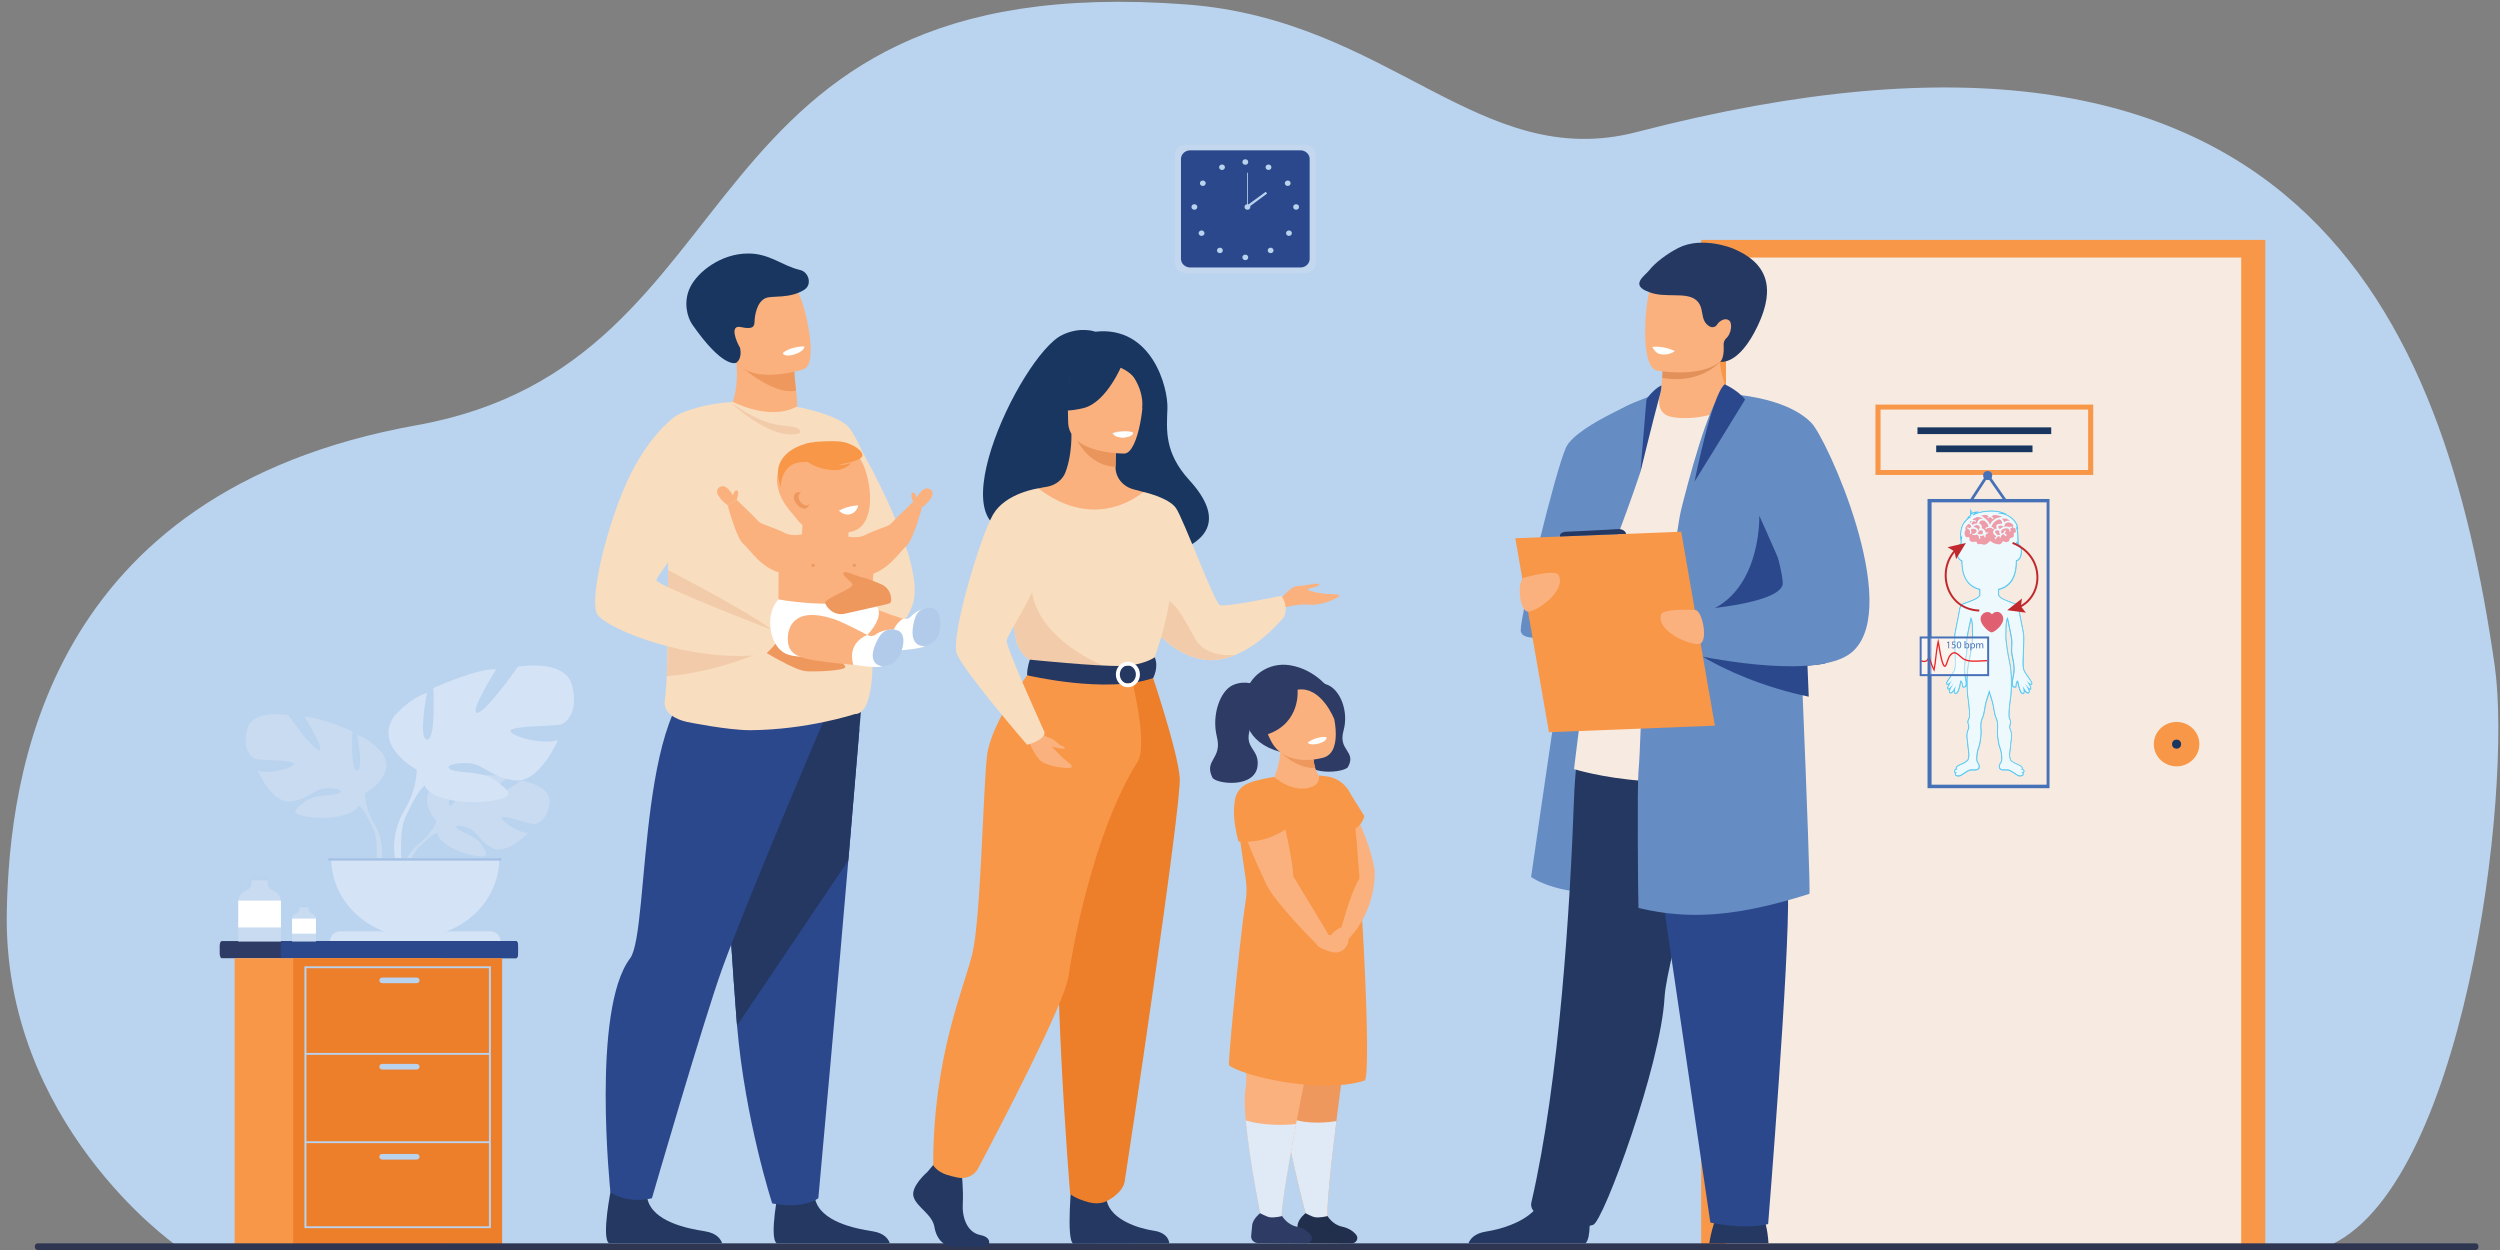 <?xml version="1.0" encoding="utf-8"?>
<!-- Generator: Adobe Illustrator 17.0.0, SVG Export Plug-In . SVG Version: 6.00 Build 0)  -->
<!DOCTYPE svg PUBLIC "-//W3C//DTD SVG 1.1//EN" "http://www.w3.org/Graphics/SVG/1.1/DTD/svg11.dtd">
<svg version="1.1" id="Layer_1" xmlns="http://www.w3.org/2000/svg" xmlns:xlink="http://www.w3.org/1999/xlink" x="0px" y="0px"
	 width="900px" height="450px" viewBox="0 0 900 450" style="enable-background:new 0 0 900 450;" xml:space="preserve">
<rect x="0" y="0" width="900" height="450" fill="#808080" stroke="none"/>
<path style="fill:#BAD4EF;" d="M837.31,448.91l-151.09,0.88l-192.68-0.61l-430.79-1.36c0,0-61.8-43.63-60.3-119.66
	c0.96-48.58,13.73-151.12,147.58-175.09C275.58,130.58,242.2-12.43,427.31,1.62C500.35,7.17,532.76,62.2,589.2,47.54
	c238.55-61.96,290.92,66.88,308.87,191.96C904.7,285.65,886.81,429.24,837.31,448.91z"/>
<g>
	<path style="fill:#C3D7EF;" d="M470.05,98.3h-43.48c-2,0-3.63-1.53-3.63-3.4V55.52c0-1.87,1.63-3.4,3.63-3.4h43.48
		c2,0,3.63,1.53,3.63,3.4v39.37C473.68,96.76,472.05,98.3,470.05,98.3z"/>
	<path style="fill:#2B488C;" d="M468.17,96.29h-39.71c-1.82,0-3.31-1.4-3.31-3.11V57.23c0-1.71,1.49-3.11,3.31-3.11h39.71
		c1.82,0,3.31,1.4,3.31,3.11v35.96C471.48,94.9,469.99,96.29,468.17,96.29z"/>
	<g>
		<g>
			<ellipse style="fill:#B9D3EE;" cx="448.31" cy="58.33" rx="1.05" ry="0.99"/>
			<path style="fill:#B9D3EE;" d="M455.74,59.73c0.28-0.48,0.92-0.65,1.43-0.38c0.51,0.26,0.69,0.86,0.41,1.34
				c-0.28,0.48-0.92,0.65-1.43,0.38C455.64,60.8,455.46,60.2,455.74,59.73z"/>
			<path style="fill:#B9D3EE;" d="M463.01,65.14c0.49-0.3,1.14-0.16,1.45,0.29c0.31,0.46,0.17,1.07-0.31,1.36
				c-0.49,0.3-1.14,0.16-1.45-0.29S462.52,65.44,463.01,65.14z"/>
			<ellipse style="fill:#B9D3EE;" cx="466.6" cy="74.51" rx="1.05" ry="0.99"/>
			<path style="fill:#B9D3EE;" d="M464.77,83.25c0.41,0.38,0.41,1.01,0,1.39c-0.41,0.39-1.08,0.39-1.49,0
				c-0.41-0.38-0.41-1.01,0-1.39C463.69,82.86,464.36,82.86,464.77,83.25z"/>
			<path style="fill:#B9D3EE;" d="M458.17,89.46c0.41,0.39,0.41,1.01,0,1.39c-0.41,0.38-1.08,0.38-1.49,0
				c-0.41-0.39-0.41-1.01,0-1.39C457.09,89.07,457.76,89.07,458.17,89.46z"/>
			<ellipse style="fill:#B9D3EE;" cx="448.31" cy="92.66" rx="1.05" ry="0.99"/>
		</g>
		<g>
			<path style="fill:#B9D3EE;" d="M440.85,59.73c-0.28-0.48-0.92-0.65-1.43-0.38c-0.51,0.26-0.69,0.86-0.41,1.34
				c0.28,0.48,0.92,0.65,1.43,0.38C440.95,60.8,441.13,60.2,440.85,59.73z"/>
			<path style="fill:#B9D3EE;" d="M433.58,65.14c-0.49-0.3-1.14-0.16-1.45,0.29c-0.31,0.46-0.17,1.07,0.31,1.36
				c0.49,0.3,1.14,0.16,1.45-0.29C434.21,66.05,434.07,65.44,433.58,65.14z"/>
			<ellipse style="fill:#B9D3EE;" cx="429.98" cy="74.51" rx="1.05" ry="0.99"/>
			<path style="fill:#B9D3EE;" d="M431.82,83.25c-0.41,0.38-0.41,1.01,0,1.39c0.41,0.39,1.08,0.39,1.49,0
				c0.41-0.38,0.41-1.01,0-1.39C432.9,82.86,432.23,82.86,431.82,83.25z"/>
			<path style="fill:#B9D3EE;" d="M438.42,89.46c-0.41,0.39-0.41,1.01,0,1.39c0.41,0.38,1.08,0.38,1.49,0
				c0.41-0.39,0.41-1.01,0-1.39C439.5,89.07,438.83,89.07,438.42,89.46z"/>
		</g>
	</g>
	<g>
		<ellipse style="fill:#B9D3EE;" cx="449.08" cy="74.51" rx="1.05" ry="0.99"/>
		<g>
			<rect x="448.93" y="62.19" style="fill:#B9D3EE;" width="0.29" height="12.32"/>
		</g>
		<g>
			<polygon style="fill:#B9D3EE;" points="449.21,74.81 448.68,74.17 455.64,69.05 456.17,69.68 			"/>
		</g>
	</g>
</g>
<g>
	<g>
		<path style="fill:#C9DBF1;" d="M157.13,295.71c0,0-7.37-8.06-0.45-13.18c0,0,5.05-2.87,9.16-2.63c0,0-5.83,9.18-3.95,10.09
			c1.89,0.91,5.71-10.66,5.71-10.66s11.49-1.05,15.18,0.62c0,0-9.82,7.54-7.75,7.99c2.07,0.45,12.68-6.95,12.68-6.95
			s10.69,1.71,10.12,7.83c-0.57,6.12-4.25,8.01-5.87,7.85c-1.62-0.16-11.09-3.55-11.3-2.31c-0.21,1.24,5.5,5.31,9.49,5.5
			c0,0-7.54,7.8-12.55,5.55c-5.01-2.25-5.44-5.82-8.56-7.16c-3.12-1.34-5.79-1.34-4.5,0.03c1.29,1.36,6.94,2.69,8.73,5.65
			c1.79,2.96,3.39,4.96-1.8,4.23c-5.18-0.73-13.61-4.29-13.98-8.36C157.13,295.71,157.13,295.71,157.13,295.71z"/>
		<g>
			<path style="fill:#C9DBF1;" d="M192.59,288.97c0,0-29.04-1.05-35.45,6.74c0,0-1.42,3.99-5.78,7.61l-0.68,1.74
				c0,0,5.03-4.98,6.83-5.28C157.5,299.78,154.69,290.13,192.59,288.97z"/>
			<path style="fill:#C9DBF1;" d="M151.35,303.32c0,0-6.23,4.32-6.67,12.05l1.13,0.1c0,0,1.99-7.99,5.59-11.11
				C155,301.23,151.35,303.32,151.35,303.32z"/>
		</g>
	</g>
	<g>
		<path style="fill:#C9DBF1;" d="M131.38,285.57c0,0,11.72-6.16,6.25-14.51c0,0-4.37-5.13-9.06-6.45c0,0,2.5,12.46,0,12.75
			c-2.5,0.29-1.72-14.07-1.72-14.07s-12.34-5.57-17.18-5.13c0,0,7.65,12.16,5.16,11.87c-2.5-0.29-11.09-12.6-11.09-12.6
			s-12.65-2.2-14.68,4.84c-2.03,7.03,1.25,10.55,3.12,10.99c1.87,0.44,13.9,0.29,13.59,1.76c-0.31,1.47-8.44,3.81-12.97,2.49
			c0,0,5,11.58,11.56,10.99c6.56-0.59,8.59-4.4,12.65-4.69c4.06-0.29,7.03,0.73,5,1.76c-2.03,1.03-8.9,0.34-12.19,2.95
			c-3.28,2.62-5.94,4.23,0.16,5.4c6.09,1.17,17.03,0.44,19.22-3.96C131.38,285.57,131.38,285.57,131.38,285.57z"/>
		<g>
			<path style="fill:#C9DBF1;" d="M94.82,264.47c0,0,32.81,9.97,36.56,21.1c0,0-0.16,4.98,3.12,10.7v2.2c0,0-3.44-7.47-5.31-8.5
				C129.19,289.97,136.54,280.3,94.82,264.47z"/>
			<path style="fill:#C9DBF1;" d="M134.51,296.27c0,0,5.06,7.21,2.18,15.98l-1.3-0.33c0,0,1.26-9.66-1.38-14.52
				C131.35,292.54,134.51,296.27,134.51,296.27z"/>
		</g>
	</g>
	<g>
		<path style="fill:#D4E3F5;" d="M150.02,277.08c0,0-15.44-8.11-8.24-19.13c0,0,5.77-6.76,11.94-8.5c0,0-3.29,16.42,0,16.81
			c3.29,0.39,2.27-18.55,2.27-18.55s16.27-7.34,22.65-6.76c0,0-10.09,16.03-6.8,15.65c3.29-0.39,14.62-16.61,14.62-16.61
			s16.68-2.9,19.36,6.38c2.68,9.27-1.65,13.91-4.12,14.49c-2.47,0.58-18.33,0.39-17.92,2.32c0.41,1.93,11.12,5.02,17.09,3.28
			c0,0-6.59,15.26-15.24,14.49c-8.65-0.77-11.33-5.8-16.68-6.18c-5.35-0.39-9.27,0.97-6.59,2.32c2.68,1.35,11.74,0.44,16.06,3.89
			c4.32,3.45,7.83,5.57-0.21,7.12c-8.03,1.55-22.45,0.58-25.33-5.22C150.02,277.08,150.02,277.08,150.02,277.08z"/>
		<g>
			<path style="fill:#D4E3F5;" d="M198.21,249.26c0,0-43.25,13.14-48.19,27.82c0,0,0.21,6.57-4.12,14.1v2.9c0,0,4.53-9.85,7-11.2
				C152.9,282.88,143.23,270.13,198.21,249.26z"/>
			<path style="fill:#D4E3F5;" d="M145.9,291.19c0,0-6.67,9.5-2.87,21.07l1.72-0.43c0,0-1.67-12.74,1.82-19.14
				C150.06,286.27,145.9,291.19,145.9,291.19z"/>
		</g>
	</g>
	<path style="fill:#D4E3F5;" d="M149.5,337.33c16.71,0,30.25-12.71,30.25-28.38h-60.51C119.25,324.62,132.79,337.33,149.5,337.33z"
		/>
	<path style="fill:#D4E3F5;" d="M180.17,338.77h-61.34l0,0c0-1.93,1.67-3.5,3.73-3.5h53.88
		C178.5,335.27,180.17,336.84,180.17,338.77L180.17,338.77z"/>
	<rect x="118.25" y="308.95" style="fill:#A4C0E5;" width="62.19" height="0.87"/>
</g>
<g>
	<path style="fill:#2E3B65;" d="M186.5,340.51v2.72c0,0.95-0.33,1.73-0.73,1.73H79.82c-0.4,0-0.73-0.78-0.73-1.73v-2.72
		c0-0.95,0.33-1.73,0.73-1.73h105.95C186.17,338.77,186.5,339.56,186.5,340.51z"/>
	<path style="fill:#2B488C;" d="M186.5,340.51v2.72c0,0.95-0.3,1.73-0.67,1.73h-84.11c-0.37,0-0.67-0.78-0.67-1.73v-2.72
		c0-0.95,0.3-1.73,0.67-1.73h84.11C186.2,338.77,186.5,339.56,186.5,340.51z"/>
	<rect x="84.47" y="344.96" style="fill:#F89748;" width="75.22" height="102.85"/>
	<rect x="105.55" y="344.96" style="fill:#ED7E2A;" width="75.22" height="102.85"/>
	<g>
		<g>
			<path style="fill:#B9D3EE;" d="M176.72,442.14h-67.13v-94.27h67.13V442.14z M110.31,441.46H176v-92.91h-65.69V441.46z"/>
		</g>
		<g>
			<rect x="109.95" y="379.05" style="fill:#B9D3EE;" width="66.41" height="0.68"/>
		</g>
		<g>
			<rect x="109.95" y="410.85" style="fill:#B9D3EE;" width="66.41" height="0.68"/>
		</g>
		<path style="fill:#B9D3EE;" d="M149.96,353.95h-12.32c-0.6,0-1.09-0.46-1.09-1.02l0,0c0-0.56,0.49-1.02,1.09-1.02h12.32
			c0.6,0,1.09,0.46,1.09,1.02l0,0C151.05,353.49,150.56,353.95,149.96,353.95z"/>
		<path style="fill:#B9D3EE;" d="M149.96,385.04h-12.32c-0.6,0-1.09-0.46-1.09-1.02l0,0c0-0.56,0.49-1.02,1.09-1.02h12.32
			c0.6,0,1.09,0.46,1.09,1.02l0,0C151.05,384.58,150.56,385.04,149.96,385.04z"/>
		<path style="fill:#B9D3EE;" d="M149.96,417.45h-12.32c-0.6,0-1.09-0.46-1.09-1.02l0,0c0-0.56,0.49-1.02,1.09-1.02h12.32
			c0.6,0,1.09,0.46,1.09,1.02l0,0C151.05,416.99,150.56,417.45,149.96,417.45z"/>
	</g>
</g>
<g>
	<path style="fill:#C9DBF1;" d="M101.13,324.67v14.29H85.77v-14.34c0-0.14,0.01-0.27,0.02-0.41c0.16-1.64,1.29-3.02,2.84-3.64
		c1.11-0.44,1.88-1.39,1.94-2.51l0.11-2.06h5.64l0.04,2.06c0.02,1.12,0.78,2.09,1.88,2.52c1.56,0.62,2.69,2,2.86,3.63
		C101.12,324.37,101.13,324.52,101.13,324.67z"/>
	<polygon style="fill:#B9D3EE;" points="96.72,316.91 90.14,316.91 90.32,315.3 96.55,315.3 	"/>
	<path style="fill:#FFFFFF;" d="M101.13,324.67v9.22H85.77v-9.26c0-0.14,0.01-0.27,0.02-0.41h15.31
		C101.12,324.37,101.13,324.52,101.13,324.67z"/>
</g>
<g>
	<path style="fill:#C9DBF1;" d="M113.74,330.97v7.99h-8.59v-8.02c0-0.08,0-0.15,0.01-0.23c0.09-0.92,0.72-1.69,1.59-2.03
		c0.62-0.25,1.05-0.78,1.09-1.41l0.06-1.15h3.15l0.02,1.15c0.01,0.63,0.44,1.17,1.05,1.41c0.87,0.34,1.5,1.12,1.6,2.03
		C113.74,330.8,113.74,330.88,113.74,330.97z"/>
	<polygon style="fill:#B9D3EE;" points="111.28,326.63 107.6,326.63 107.7,325.72 111.18,325.72 	"/>
	<path style="fill:#FFFFFF;" d="M113.74,330.97v5.15h-8.59v-5.18c0-0.08,0-0.15,0.01-0.23h8.56
		C113.74,330.8,113.74,330.88,113.74,330.97z"/>
</g>
<g>
	<g>
		<rect x="612.43" y="86.37" style="fill:#F89748;" width="203.07" height="361.54"/>
		<rect x="621.35" y="92.72" style="fill:#F7EBE1;" width="185.48" height="355.19"/>
		<ellipse style="fill:#F89748;" cx="783.57" cy="267.89" rx="8.2" ry="7.99"/>
		<g>
			<rect x="676.08" y="146.55" style="fill:#F7EBE1;" width="76.57" height="23.54"/>
			<rect x="690.29" y="153.85" style="fill:#183660;" width="48.15" height="2.42"/>
			<rect x="697.03" y="160.37" style="fill:#183660;" width="34.67" height="2.42"/>
		</g>
	</g>
	<g>
		<path style="fill:#F89748;" d="M753.56,170.98h-78.4v-25.33h78.4V170.98z M677,169.19h74.73v-21.75H677V169.19z"/>
	</g>
</g>
<g>
	<path style="fill:#243862;" d="M636.66,447.58h-21.31c0.16-1.05,0.7-4.24,1.7-7.18c0.35-1.02,0.75-2.02,1.21-2.88
		c2.07-3.88,15.24-1.41,15.24-1.41s1.22,0.98,2.18,4.74C636.1,442.51,636.47,444.7,636.66,447.58z"/>
	<path style="fill:#658CC3;" d="M597.55,142.24c0,0-16.98,2.8-20.82,12.2c-3.84,9.4-25.53,161.28-25.53,161.28
		s10.74,7.98,33.79,5.12C608.05,317.97,597.55,142.24,597.55,142.24z"/>
	<path style="fill:#243862;" d="M572.27,441.28c-0.06,2.72-0.42,5.29-1.47,6.31h-42.15c0.54-1.43,2.05-3.58,6.38-4.24
		c4.92-0.75,12.58-2.97,17.06-7.4c1.59-1.58,2.78-3.44,3.3-5.61c1.98-8.28,16.4,2.54,16.4,2.54S572.37,437.23,572.27,441.28z"/>
	<path style="fill:#243862;" d="M554.12,437.25c4.71,1.41,13.71,5.71,19.43,3.69c3.7-1.31,24.35-57.37,25.69-81.89
		c0.1-1.78,0.47-4.27,1.06-7.3c1.22-6.33,3.36-15.02,5.83-24.62c6.61-25.71,15.55-57.88,15.36-68.16
		c-0.3-15.96-50.69-3.34-50.69-3.34s-3.47,13.09-4.16,32.04c-1.37,37.62-5.13,101.16-15.36,145.28
		C550.85,434.82,552.17,436.67,554.12,437.25z"/>
	<path style="fill:#2B488C;" d="M589.09,259.02l26.64,181.12c0,0,11.7,2.65,20.8,0.53c0,0,7.8-96.33,7.15-119.61
		c-0.65-23.29,5.6-62.31-1.43-66.62C635.23,250.14,589.09,259.02,589.09,259.02z"/>
	<path style="fill:#F7EBE1;" d="M645.62,150.54c0,0-27.99-16.98-48.07-8.3c-3.2,1.38-6.85,5.25-9.46,7.95
		c-7.26,7.5-21.44,126.68-21.44,126.68s40.26,12.79,78.98-4.34V150.54z"/>
	<path style="fill:#658CC3;" d="M595.95,141.81c0,0-28.34,10.9-32.18,19.27s-16.31,59.78-16.31,65.81s21.72,1.35,25.22-8.38
		c2.9-8.07,12.7-32.88,17.86-48.57L595.95,141.81z"/>
	<g>
		<path style="fill:#FAB17E;" d="M601.84,150.11c6.19,1.14,15.27-0.08,21.93-4.19c-3-6.73-4.24-12.05-4.67-15.49
			c-0.03-0.18-0.04-0.36-0.06-0.53c-0.2-1.78-0.17-2.99-0.08-3.55h-15.99c0,0-4.37,1.88-4.37,3.17c0,0.69-0.01,1.36-0.02,1.99
			c-0.03,1.73-0.11,3.23-0.2,4.53c-0.3,4.21-0.82,6.19-0.82,6.19S595.59,148.96,601.84,150.11z"/>
		<path style="fill:#E2915A;" d="M598.37,136.05c12.12,2.2,19.15-4.02,20.73-5.61c0.22-0.23,0.34-0.36,0.34-0.36
			c-0.13-0.06-0.26-0.11-0.4-0.17c-4.51-1.71-14.75-0.35-20.46,1.61C598.54,133.25,598.46,134.75,598.37,136.05z"/>
		<path style="fill:#FAB17E;" d="M623.05,123.89c-2.17,10.93-17.2,10.57-23.7,9.89c-1.83-0.19-2.98-0.41-2.98-0.41
			c-2.06-0.52-3.21-3.56-3.75-7.55c-1.06-7.9,0.28-19.49,1.7-22.46c2.14-4.46,6.17-9.29,21.32-5.81
			C630.79,101.03,625.83,109.89,623.05,123.89z"/>
		<path style="fill:#243862;" d="M593.76,97.26c2.07-2.69,6.46-5.97,10.44-8c8.56-4.35,19.52,0.14,19.57,0.16
			c12.37,5.1,15.6,13.98,9.04,27.81c-6.93,14.62-13.54,12.98-13.54,12.98s1.4-0.82,1.27-5.38c-0.01-0.26-0.02-0.48-0.03-0.66
			c-0.06-0.93,0.29-1.87,1.03-2.49c1.54-1.29,2.29-5.18,1-6.26c-1.55-1.31-3.73,0.28-4.43,1.5c-0.61,0.86-1.7,1.16-2.71,0.56
			c-3.85-2.28-1.35-6.85-5.03-9.64c-3.68-2.79-11.14-0.45-16.66-2.67C586.49,102.63,592.2,99.28,593.76,97.26z"/>
	</g>
	<path style="fill:#658CC3;" d="M589.86,326.87c2.44,0.59,4.85,1.07,7.25,1.44c2.12,0.34,4.23,0.59,6.35,0.76
		c11.98,0.98,24.01-0.6,38.08-4.39c3.17-0.85,6.44-1.82,9.84-2.89c0.36-0.11-0.92-35.01-2.41-71c-0.15-3.72-0.31-7.45-0.46-11.15
		c-0.07-1.57-0.13-3.13-0.2-4.69c-1.35-31.83-2.68-60.58-2.96-62.13c-0.64-3.5-1.24-6.49-1.9-9.07c-1.92-7.54-4.3-11.68-9.48-15.23
		c-0.51-0.36-4.65-2.32-8.31-4.03c-3.03-1.41-5.73-2.65-5.73-2.65c0,0,0,0,0,0c-1.21,0.56-2.65,3.15-4.17,6.79
		c-2.79,6.71-5.79,16.99-7.89,24.66c-0.01,0.02-0.01,0.03-0.01,0.04c0,0,0,0,0,0c-1.35,4.95-2.31,8.81-2.59,9.92
		c-0.47,1.87-1.08,5.49-1.81,10.4c-0.99,6.68-2.16,15.74-3.41,26.02c-0.13,1.06-0.26,2.13-0.38,3.21c-0.15,1.23-0.3,2.48-0.44,3.74
		c-0.05,0.41-0.1,0.81-0.14,1.22c-0.48,4.07-0.96,8.28-1.44,12.55c-0.4,3.53-6.11,6.09-6.5,9.68c-0.23,2.11-0.7,21.57-1.31,27.79
		C589.38,282.3,589.69,324.79,589.86,326.87z"/>
	<path style="fill:#2B488C;" d="M633.35,185.67c0.02,0.07,0.97,32.19-24.78,36.09c-25.75,3.9-8.64,4.93-8.64,4.93
		s48.45-1.93,49.25-3.13C649.98,222.36,633.35,185.67,633.35,185.67z"/>
	<path style="fill:#2B488C;" d="M611.6,235.55c0,0,0.48,0.32,1.41,0.88c0.02,0.01,0.03,0.02,0.05,0.03
		c3.93,2.35,15.59,8.77,32.57,13.07c1.78,0.45,3.62,0.88,5.52,1.28c-0.15-3.72-0.31-7.45-0.46-11.15c2.24-0.16,4.39-0.43,6.38-0.83
		c-0.07-0.49-0.14-0.98-0.2-1.47c-2.16-0.83-4.31-1.63-6.38-2.39c-1.69-0.62-3.32-1.21-4.86-1.75c-6.97-2.49-12.14-4.17-12.14-4.17
		l-20.64,6.13L611.6,235.55z"/>
	<path style="fill:#658CC3;" d="M606.13,235.01c0,0,2.65,0.62,6.87,1.42c0.02,0,0.03,0,0.04,0.01c7.79,1.47,20.88,3.53,32.57,3.41
		c1.72-0.02,3.42-0.08,5.06-0.2c2.24-0.16,4.39-0.43,6.38-0.83c4.27-0.85,7.85-2.28,10.19-4.52c17.39-16.62-9.49-76.27-15.14-82.07
		c-6.6-6.78-18.64-9.15-25.29-9.97c-0.28-0.03-0.54-0.07-0.8-0.1c-2.34-0.26-3.84-0.32-3.92-0.32c0,0,0,0,0,0s0.52,1.57,1.39,4.24
		c0.34,1.03,0.73,2.23,1.16,3.57c4.09,12.55,11.97,37.22,15.44,51.12c1.27,5.09,1.95,8.74,1.64,9.83
		c-1.36,4.75-15.41,7.19-24.31,8.27c-3.71,0.45-6.53,0.66-7.16,0.71c-0.04,0-0.09,0-0.13,0.01l-0.51,1.98l-1.23,4.75l-1.21,4.67
		L606.13,235.01z"/>
	<polygon style="fill:#F89748;" points="557.62,263.6 617.36,261.24 605.24,191.41 545.51,193.77 	"/>
	<path style="fill:#FAB17E;" d="M610.13,219.6c0,0-11.63-0.76-12.21,1.78c-1.36,5.93,10,10.79,13.68,10.46
		S612.81,219.21,610.13,219.6z"/>
	<path style="fill:#FAB17E;" d="M548.77,207.95c0,0,11.12-3.26,12.32-0.92c2.78,5.47-7.06,12.67-10.73,13.14
		C546.7,220.65,546.07,208.14,548.77,207.95z"/>
	<path style="fill:#2B488C;" d="M620.89,138.35c0,0,4.89,2.19,7.34,5.49c0,0-18.29,29.78-18.2,29.5S616.21,142.16,620.89,138.35z"/>
	<path style="fill:#2B488C;" d="M598.11,138.77c-1.61,0.57-4.7,3.54-5.4,5.18l-2.17,26c0,0,4.64-19.08,7-27.71
		C598.15,140.05,598.04,139.38,598.11,138.77z"/>
	<path style="fill:#243862;" d="M585.44,192.19c0,0-0.47-1.94-3.19-1.71c-2.72,0.23-17.99,0.93-17.99,0.93s-2.95-0.05-2.67,1.73
		L585.44,192.19z"/>
	<path style="fill:#FFFFFF;" d="M602.96,126.36c0,0-1.98,1.7-5.18,1.17c-1.9-0.31-2.96-2.63-2.96-2.63S598.46,124.29,602.96,126.36z
		"/>
</g>
<path style="fill:#2F3652;" d="M891.18,450H13.6c-0.58,0-1.05-0.44-1.05-0.98v-0.45c0-0.54,0.47-0.98,1.05-0.98h877.58
	c0.58,0,1.05,0.44,1.05,0.98v0.45C892.23,449.56,891.76,450,891.18,450z"/>
<g>
	<path style="fill:#183660;" d="M370.98,190.55c-1.28-2.32,28.01-10.69,28.48,12.24c0,0,54.88-1.27,28.68-29.96
		c-9.07-9.93-8.14-18.15-7.87-25.79c0.28-7.65-5.65-29.87-25.96-27.63c0,0-5.32-2.03-11.96,1.2
		C367.25,127.95,333.43,199,370.98,190.55z"/>
	<path style="fill:#FAB17E;" d="M460.7,216.18c0,0,3.57-5.1,6.45-5.2c2.88-0.1,8.21-1.5,7.78-0.5c-0.43,1-3.73,1.1-4.05,1.7
		c-0.32,0.6,4.91,1.5,6.4,1.6c1.49,0.1,5.01,0,4.9,0.7c-0.11,0.7-6.34,3.6-10.74,3.2c-4.4-0.4-9.84,1.2-9.84,1.2L460.7,216.18z"/>
	<path style="fill:#F9DDBF;" d="M409.04,217.83c0,0,1.94,3.61,5.46,7.75c4.24,4.99,10.79,10.75,19.01,11.89
		c3.93,0.54,7.76-0.25,11.29-1.72c0.01,0,0.01,0,0.01,0c9.98-4.16,17.49-13.71,17.49-13.71c1.76-4.5-1.12-7.55-1.12-7.55
		s-20.15,4.25-22.07,3.35c-1.92-0.9-13.12-31.16-15.78-34.96c-2.67-3.8-11.75-5.78-11.75-5.78L409.04,217.83z"/>
	<path style="fill:#F2CCAA;" d="M414.5,225.58c4.24,4.99,10.79,10.75,19.01,11.89c3.93,0.54,7.76-0.25,11.29-1.72
		c-0.39,0.05-10.36,1.2-14.33-5.46c-4.05-6.8-8.44-17.61-14.46-14.01C413.42,217.83,413.53,221.7,414.5,225.58z"/>
	<path style="fill:#243862;" d="M333.85,421.91c0,0-6.15,5.26-4.95,9.01c1.2,3.74,6.75,6.23,7.5,10.81
		c0.75,4.57,3.75,7.07,6.45,7.07c2.7,0,12.87,0,12.87,0s1.99-3.22-2.81-4.19s-6.61-6.34-6.31-11.33c0.3-4.99-0.45-11.64-0.45-11.64
		l-10.2-2.22L333.85,421.91z"/>
	<path style="fill:#243862;" d="M385.9,424.15c0,0-2.21,22.3,0.49,23.55l34.55-0.07c0,0,0-3.74-5.55-4.57
		c-5.55-0.83-15.3-3.88-16.95-10.67C396.79,425.6,385.9,424.15,385.9,424.15z"/>
	<path style="fill:#FAB17E;" d="M361.28,264.14c7.11-14.96,11.46-19.25,10.63-23.89c-0.62-3.46,1.88-64.43,1.88-64.43
		c0.84-0.24,2.53-0.46,3.46-0.66c2.92-0.61,5.33-2.53,6.33-5.17c1.21-3.18,2.17-7.87,2.15-13.76l0.91,0.17l15.31,2.84
		c0,0-0.35,4.52-0.36,8.78c0,0.04,0,0.07,0,0.11c-0.02,3.7,2.57,6.96,6.36,7.99c1.93,0.52,3.62,0.97,3.62,0.97s5.62,15.06,6.7,30.53
		c1.07,15.47-10.23,22.19,0.09,53.11C428.88,292.32,357.35,272.4,361.28,264.14z"/>
	<path style="fill:#E9955C;" d="M401.96,159.25c0,0-0.35,4.52-0.36,8.78c-8.57-0.23-13.1-7.56-14.96-11.63L401.96,159.25z"/>
	<path style="fill:#FAB17E;" d="M404.82,163.28c0,0-20.28,0.31-20.29-11.53c-0.01-11.85-2.64-19.79,10.3-20.49s15.47,3.82,16.5,7.77
		C412.36,142.98,410.1,162.89,404.82,163.28z"/>
	<path style="fill:#183660;" d="M404.07,130.97c0,0-5.55,13.9-14.07,15.96c-8.52,2.06-12.21-0.09-12.21-0.09s6.53-4.87,7.89-13.37
		C385.68,133.46,399.88,124.35,404.07,130.97z"/>
	<path style="fill:#183660;" d="M402.69,132.09c0,0,4.12,1.44,5.81,4.26c1.66,2.75,3.07,6.4,2.74,10.88c0,0,4.18-9.45-0.52-14.79
		C405.74,126.77,402.69,132.09,402.69,132.09z"/>
	<path style="fill:#EBF3FB;" d="M400.41,155.93c0,0,1.4,1.73,4.2,1.6c2.25-0.1,3.12-1.93,3.12-1.93S403.59,154.66,400.41,155.93z"/>
	<path style="fill:#F9DDBF;" d="M364.04,202.79c0,0,0.08,9.02,0.59,17.19c0.34,5.42,0.87,10.46,1.7,12.26
		c2.08,4.5,4.42,5.23,4.42,5.23l18.14,4.17l6.38,1.46l20.11-5.64c0,0,9.16-23.99,5.48-37.49c-3.68-13.5-9.3-22.88-9.3-22.88
		s-16.41,15.08-37.79-1.28L364.04,202.79z"/>
	<path style="fill:#F2CCAA;" d="M364.63,219.98c0.34,5.42,0.87,10.46,1.7,12.26c2.08,4.5,4.42,5.23,4.42,5.23l18.14,4.17l7.88-2.17
		c0,0-28.13-11.28-25.21-32.51L364.63,219.98z"/>
	<path style="fill:#ED7E2A;" d="M414.11,241.11c0,0,9.96,29.09,10.6,38.99c0.64,9.9-19.04,140.68-19.83,145.25
		c-0.75,4.3-6.44,7.04-6.44,7.04s-2.62,1.45-6.36,0.46c-5.19-1.37-6.82-3.02-6.82-3.02s-7.75-93.27-2.96-126.59
		c4.8-33.32,4.85-62.13,4.85-62.13H414.11z"/>
	<path style="fill:#F89748;" d="M371.91,240.24c0,0-15.2,19.13-16.61,32.06c-1.42,12.93-2.22,58.34-5.24,70.95
		c-3.02,12.6-14.11,36.86-14.11,76.17c0,0,1.15,2.25,4.71,3.45c1.14,0.38,2.66,0.76,4.14,1.07c2.93,0.63,5.95-0.71,7.29-3.24
		c7.5-14.16,31.38-59.83,32.6-69.31c0.87-6.71,8.41-51.11,24.85-77.16c3.95-6.26-2.42-31.13-2.42-31.13L371.91,240.24z"/>
	<path style="fill:#FFFFFF;" d="M400.86,156.25c0,0,0.35,1.4,4.05,1.18c0,0,3.11-0.18,3.01-1.71
		C407.93,155.71,404.91,154.62,400.86,156.25z"/>
	<path style="fill:#243862;" d="M415.7,236.62c0,0-4,2.97-11.94,3.12c-9.49,0.18-33-2.27-33-2.27s-1.04,2.74-1,5.63
		c0,0,28.72,6.8,45.36,0.99C415.11,244.09,417.26,240.3,415.7,236.62z"/>
	<g>
		<path style="fill:#FFFFFF;" d="M401.71,242.81c0-2.54,1.94-4.6,4.33-4.6s4.33,2.06,4.33,4.6c0,2.53-1.94,4.6-4.33,4.6
			S401.71,245.35,401.71,242.81z M403.14,242.81c0,1.79,1.3,3.25,2.89,3.25c1.6,0,2.89-1.46,2.89-3.25s-1.3-3.25-2.89-3.25
			C404.44,239.56,403.14,241.02,403.14,242.81z"/>
	</g>
	<path style="fill:#FAB17E;" d="M373.8,261.51c0,0,1.58,3.45,3.57,3.96c2,0.51,3.51,2.22,4.23,2.72c0.72,0.5,2.02,0.65,1.66,1.18
		c-0.36,0.54-3.96-0.43-4.45-0.6c-0.49-0.17,2.89,3.18,3.99,4.22c1.1,1.04,3.58,2.53,2.98,3.22c-0.61,0.69-7.62-0.08-10.52-1.86
		c-2.9-1.78-5.52-8.97-5.52-8.97L373.8,261.51z"/>
	<path style="fill:#F9DDBF;" d="M373.79,175.81c0,0-11.76,1.61-16.3,9.44c-4.54,7.84-15.36,43.76-13.03,50.03
		c2.33,6.28,25.3,32.84,25.3,32.84s6.28-1.51,6.28-4.51c0,0-13.9-30.59-13.66-32.98c0.23-2.39,13.03-20.73,12.57-29.03
		C374.48,193.31,373.79,175.81,373.79,175.81z"/>
</g>
<g>
	<path style="fill:#EE985E;" d="M462.11,393.8c-0.23,1.96-0.03,4.94,0.44,8.44c1.85,13.89,7.88,36.08,7.88,36.08l7.56,0.86
		c-0.55-3.92,1.02-18.94,3.11-35.59c3.15-25.12,7.48-53.93,7.48-53.93s-16.45-12.76-26.15-9.23
		C452.74,343.95,463.25,384.07,462.11,393.8z"/>
	<path style="fill:#E0EAF7;" d="M462.55,402.24c1.85,13.89,7.88,36.08,7.88,36.08l7.56,0.86c-0.55-3.92,1.02-18.94,3.11-35.59
		c-2.69,0.44-9.99,1.32-16.09-0.83C464.07,402.42,463.26,402.26,462.55,402.24z"/>
	<path style="fill:#2E3B65;" d="M469.47,246.55c0,0,3.98-1.79,8.46,0c4.47,1.79,7.73,9.43,5.72,16.57c-2,7.13,4.76,7.25,1.63,12.98
		c-1.11,2.03-15.81,3.76-16.31-4.15c-0.31-4.9,4.41-5.14,3.04-10.46C470.63,256.17,469.47,246.55,469.47,246.55z"/>
	<path style="fill:#FAB17E;" d="M448.37,392.28c-0.44,2.4-0.32,6.42,0.11,11.11c1.28,14.16,5.39,34.4,5.39,34.4l7.48,1.62
		c-0.29-3.87,2.16-18.44,5.24-34.75c4.79-25.36,11.12-54.91,11.12-54.91s-15.59-13.69-25.49-10.73
		C442.29,341.98,450.15,382.63,448.37,392.28z"/>
	<path style="fill:#212E4C;" d="M477.9,437.78c0,0,1.8,3.09,5.22,3.81c2.16,0.45,4,1.52,5.14,3c0.96,1.25,0.01,3-1.63,3l-17.39-0.09
		c-1.48-0.01-2.63-1.21-2.47-2.59c0.14-1.21,0.28-2.61,0.35-3.69c0.14-2.36,2.86-4.47,2.86-4.47s2.39,1.29,3.31,1.44
		C475.28,438.5,477.9,437.78,477.9,437.78z"/>
	<path style="fill:#FAB17E;" d="M481.21,280.62c0,0,11.36,17.97,13.65,32.62c0,0-5.53,6.99-7.77,2.08
		C484.85,310.42,468.71,284.12,481.21,280.62z"/>
	<path style="fill:#2E3B65;" d="M479.05,248.72c-0.12-0.19-5.21-7.73-14.71-9.24c-7.7-1.22-14.91,3.88-16.09,11.12
		c-1.19,7.28,0.02,16.7,12.68,20.1L479.05,248.72z"/>
	<path style="fill:#FAB17E;" d="M476.73,281.14l-14.32,7.98l-3.62-9.46c0,0,1.66-3.45,2.14-8.96c0.2-2.32,0.2-5-0.23-7.95
		l12.45,5.07c0,0-0.22,1.06-0.3,2.62c-0.09,1.68-0.03,3.93,0.62,6.04C474.03,278.3,475.02,280,476.73,281.14z"/>
	<path style="fill:#EE985E;" d="M473.46,276.49c-6.87,0.24-12.53-5.78-12.53-5.78l11.92-0.26
		C472.75,272.13,472.81,274.39,473.46,276.49z"/>
	<path style="fill:#FAB17E;" d="M476.55,272.71c0,0-13.45,4.2-18.86-5.72c-5.84-10.71-0.8-19.06,3.81-19.88
		c9.19-1.63,14.79,1.36,16.66,4.77C480.02,255.28,483.97,270.45,476.55,272.71z"/>
	<path style="fill:#FFFFFF;" d="M470.73,267.29c0,0,0.66,1.29,4.22,0.33c0,0,2.99-0.8,2.54-2.28
		C477.5,265.34,474.31,264.89,470.73,267.29z"/>
	<path style="fill:#F89748;" d="M442.46,383.5c3.89,3.48,32.59,10.69,48.77,5.51c2.9-0.93-1.74-84.84-4.5-101.04
		c-0.76-4.44-4.52-7.9-9.27-8.5c-0.8-0.1-1.67-0.2-2.61-0.29c0.2,1.99-0.53,3.86-4.23,4.55c-4.93,0.9-9.58-2.01-11.98-4.04
		c-3.86,0.75-6.1,1.03-9.16,2.23c-3.36,1.32-5.36,4.59-4.87,7.98l0.93,6.4l2.95,20.39c0.37,2.56,0.35,5.16-0.06,7.71
		c-1.25,7.75-3.25,26.62-4.59,40.98C442.87,375.46,442.26,383.32,442.46,383.5z"/>
	<path style="fill:#2E3B65;" d="M467.12,248.29c0,0,1.27,11.83-10.69,16.03c-4.76,1.67-7.24-16.41,2.71-20.02
		c9.94-3.61,19.75,0.68,20.92,6.99c1.17,6.31,0.28,7.63,0.28,7.63S475.68,246.91,467.12,248.29z"/>
	<path style="fill:#FAB17E;" d="M459.86,287c0,0,5.49,20.36,5.7,28.47c0,0,12.05,19.74,12.75,21.14c0.71,1.4-4.35,3.32-4.35,3.32
		s-15.11-15.12-18.02-21.47c-2.91-6.35-13.25-27.01-9.11-33.18C450.96,279.11,459.86,287,459.86,287z"/>
	<path style="fill:#FAB17E;" d="M494.87,313.25c0,0,1.08,13.87-9.44,24.8c0,0-2.87-3.24-2.51-4.25c0.36-1.01,4.48-16.47,7.49-18.67
		C493.41,312.93,494.87,313.25,494.87,313.25z"/>
	<path style="fill:#FAB17E;" d="M478.31,336.61c0,0,6.74-0.05,7.11,1.44c0.38,1.49-1.73,6.13-6.66,4.51
		c-4.93-1.62-4.8-2.63-4.8-2.63L478.31,336.61z"/>
	<path style="fill:#FAB17E;" d="M482.91,333.8c0,0-5.41,2.35-3.57,4.85c1.84,2.5,5.51,1,6.08-0.59
		C485.99,336.45,482.91,333.8,482.91,333.8z"/>
	<path style="fill:#F89748;" d="M463.82,297.75c0,0-7.06,6.16-17.95,5.21c0,0-5.37-17.84,3.24-20.04
		C457.71,280.73,464.82,291.31,463.82,297.75z"/>
	<path style="fill:#F89748;" d="M484.92,283.77l6.23,9.99c0,0-0.8,4.63-5.46,5.1C481.03,299.31,484.92,283.77,484.92,283.77z"/>
	<path style="fill:#2E3B65;" d="M452.27,246.65c0,0-3.98-2.02-8.46,0c-4.47,2.02-7.73,10.62-5.72,18.65c2,8.03-4.76,8.17-1.63,14.61
		c1.11,2.29,15.81,4.23,16.31-4.67c0.31-5.51-4.41-5.79-3.04-11.78C451.11,257.48,452.27,246.65,452.27,246.65z"/>
	<path style="fill:#E0EAF7;" d="M448.48,403.39c1.28,14.16,5.39,34.4,5.39,34.4l7.48,1.62c-0.29-3.87,2.16-18.44,5.24-34.75
		C462.59,405.05,455.24,405.35,448.48,403.39z"/>
	<path style="fill:#2E3B65;" d="M461.55,437.78c0,0,1.8,3.09,5.22,3.81c2.16,0.45,4,1.52,5.14,3c0.96,1.25,0.01,3-1.63,3
		l-17.39-0.09c-1.48-0.01-2.63-1.21-2.47-2.59c0.14-1.21,0.28-2.61,0.35-3.69c0.14-2.36,2.86-4.47,2.86-4.47s2.39,1.29,3.31,1.44
		C458.93,438.5,461.55,437.78,461.55,437.78z"/>
</g>
<g>
	<path style="fill:#F9DDBF;" d="M305.22,153.49c0,0,29.15,47.79,23.3,64.27c-5.85,16.48-25.41,17.53-25.41,17.53L305.22,153.49z"/>
	<path style="fill:#243862;" d="M320.33,447.58h-40.7c-2.92-1.85,0.79-19.99,0.79-19.99s11.11-3.95,13.03,4.09
		c1.92,8.03,14.15,10.59,20.62,11.57C318.49,443.92,319.89,446.21,320.33,447.58z"/>
	<path style="fill:#243862;" d="M259.97,447.58h-40.7c-2.92-1.85,0.79-19.99,0.79-19.99s11.11-3.95,13.03,4.09
		c1.92,8.03,14.15,10.59,20.62,11.57C258.13,443.92,259.53,446.21,259.97,447.58z"/>
	<path style="fill:#2B488C;" d="M309.38,262.56c0,0-1.83,21.41-3.98,47.15c-2.92,34.96-10.8,121.64-10.8,121.64
		s-5.17,4.14-16.61,1.87c0,0-9.74-29.9-12.66-64.03c-0.05-0.56-0.09-1.12-0.14-1.69c-2.71-34.74-6.92-107.91-6.92-107.91
		L309.38,262.56z"/>
	<path style="fill:#243862;" d="M310.01,255.16c0,0-2.45,28.81-4.6,54.55l-40.07,59.48c-0.05-0.56-0.09-1.12-0.14-1.69
		c-2.71-34.74-6.92-107.91-6.92-107.91L310.01,255.16z"/>
	<path style="fill:#2B488C;" d="M298.33,255.16c0,0-29.06,67.87-38.35,93.59c-6.62,18.32-25.28,82.61-25.28,82.61
		s-8.12,2.32-14.94-2.16c0,0-6.94-65.68,7.08-84.2c7.44-9.82,1.85-102.13,32.02-102.92C289.03,241.29,298.33,255.16,298.33,255.16z"
		/>
	<path style="fill:#FAB17E;" d="M285.35,155.12c-4.44,2.19-8.77,2.33-12.52,1.58c-3.43-0.68-6.38-2.1-8.48-3.36
		c-2.16-1.29-3.42-2.42-3.42-2.42s0.15-0.2,0.4-0.6c1.31-2.1,5.29-9.66,3.52-21.81c-0.02-0.16,1.26,0.07,3.2,0.5
		c5.77,1.28,17.36,4.37,17.87,4.5c0.01,0,0.02,0,0.02,0s0.14,2.55,0.62,7.14c0.04,0.4,0.08,0.83,0.13,1.26
		c0.06,0.54,0.12,1.11,0.19,1.69C287.41,148.36,285.35,155.12,285.35,155.12z"/>
	<path style="fill:#EE985E;" d="M286.55,140.64c-8.61,1.85-21.46-10.07-21.46-10.07c0.94-0.66,1.93-1.17,2.94-1.57
		c5.77,1.28,17.36,4.37,17.87,4.5c0.01,0,0.02,0,0.02,0S286.07,136.06,286.55,140.64z"/>
	<path style="fill:#F9DDBF;" d="M313.93,243.73c-0.63,7.78-2.38,13.35-6.22,13.35c0,0-17.07,5.64-37.48,5.79
		c-3.99,0.03-9.64-0.7-14.32-1.44c-4.78-0.76-8.57-1.53-8.57-1.53c-4.1-0.89-8.63-3.27-8.02-7.66c0.32-2.34,0.55-5.34,0.71-8.81
		c0.01-0.22,0.02-0.45,0.03-0.67c0.45-10.17,0.38-24.18,0.43-37.59c0.04-8.24,0.13-16.24,0.42-23c0,0-4.03-26.53,0.44-30.88
		c5.24-5.09,20.63-6.66,21.59-6.46c0.29-0.06,0.58-0.12,0.87-0.17c0,0,13.1,6.93,22.84,1.8c0,0,0.09,0.02,0.27,0.04
		c2.37,0.35,14.2,2.92,18.29,6.97c1.41,1.39,7.04,9.96,7.19,19.36c0.21,13.11-0.33,28.01-0.33,28.01c0.15,2.13,0.39,4.88,0.66,8.01
		c0.28,3.34,0.6,7.11,0.87,11.05c0.13,1.98,0.26,4.01,0.36,6.03C314.26,232.19,314.35,238.47,313.93,243.73z"/>
	<path style="fill:#F2CCAA;" d="M263,144.86c0,0,14.5,14.03,24.87,11.16c0,0,1.38-1.89-3.29-2.5
		C279.91,152.91,274.87,153.16,263,144.86z"/>
	<g>
		<path style="fill:#FAB17E;" d="M289.47,132.86c0,0-3.54,1.19-8.05,1.76c-6.6,0.84-15.28,0.34-18-7.15
			c-4.59-12.61-10.46-20.17,3.06-25.32c7.23-2.76,11.86-2.9,15.01-1.85c2.73,0.91,4.34,2.72,5.56,4.52
			C289.66,108.68,294.94,130.65,289.47,132.86z"/>
		<path style="fill:#183660;" d="M288.06,97.2c3.05,0.7,4.43,5.21,1.52,7.08c-5.21,3.36-11.57,2.04-13.92,3.02
			c-3.36,1.4-3.96,6.69-4.02,8.37c-0.06,1.68-0.3,3.1-4.86,2.09c-0.75-0.16-1.29-0.12-1.66,0.09c-1.89,1.05,0.53,6.16,1.26,7.27
			c0,0,1.05,3.66-1.28,5.44c-0.28,0.21-4.86,2.09-15.89-13.75c-1.73-2.49-3.39-8.09-0.71-13.48c2.67-5.39,10.95-12.07,20.88-12.07
			C277.22,91.27,281.6,95.73,288.06,97.2z"/>
		<path style="fill:#FFFFFF;" d="M289.58,124.72c0,0,0.28,1.63-3.76,2.93c0,0-3.4,1.09-4.02-0.58
			C281.8,127.07,284.5,124.66,289.58,124.72z"/>
	</g>
	<path style="fill:#EE985E;" d="M274.94,234.45c0,0,10.91,6.75,15.12,7.18c2.86,0.29,14.18-0.14,14.24-1.48
		c0.09-1.89-6.91-3.9-8.72-4.66c-1.81-0.76-3.23-1.64-3.22-2.37c0.01-0.73,7.01,1.7,6.26,0.09c-0.75-1.6-7.22-4.39-8.78-4.66
		c-1.56-0.27-6.6,1.34-8.56,0.49C279.31,228.19,274.94,234.45,274.94,234.45z"/>
	<path style="fill:#F2CCAA;" d="M279.72,228.52c1.45,2.55-4.79,5.92-4.79,5.92s-17.24,7.69-34.92,9c0.01-0.22,0.02-0.45,0.03-0.67
		c0.45-10.17,0.38-24.18,0.43-37.59C240.48,205.19,277.33,224.31,279.72,228.52z"/>
	<path style="fill:#F9DDBF;" d="M245.13,148.84c0,0-7.47,2.96-16.35,18.52c-8.88,15.56-17.28,48.52-13.68,53.88
		c3.6,5.36,33.91,17.63,60.34,14.36c0,0,6.55-5.6,5.23-7.76c0,0-44.31-16.95-44.34-18.97c-0.03-2.03,15.81-19.49,16.71-28.18
		C253.94,171.99,245.13,148.84,245.13,148.84z"/>
	<g>
		<path style="fill:#FAB17E;" d="M288.97,188.21c0,0-0.53,5.33,0,6.71c0.53,1.38,15.62,1.69,16,0.39c0.38-1.3,0.95-5.23,0-5.92
			C304.02,188.7,288.97,188.21,288.97,188.21z"/>
		<path style="fill:#FAB17E;" d="M298.93,237.72h-3.39c-8.4,0-15.27-6.45-15.27-14.33v-13.73c0-7.88,0.18-14.88,9.21-17.48
			l15.88,1.12c13.71,3.55,8.85,8.48,8.85,16.36v13.73C314.2,231.27,307.33,237.72,298.93,237.72z"/>
		<g>
			<path style="fill:#FAB17E;" d="M304.98,193.11c0,0,3.74,0.9,6.42-0.48c3.86-2,8.47-3.12,9.28-4.03c1.37-1.55,8.02-7.91,8.02-7.91
				l3.2,2c0,0-3.08,11.75-5.58,13.85c-2.5,2.1-6.96,9.55-14.5,10.61C307.92,207.7,304.98,193.11,304.98,193.11z"/>
			<path style="fill:#FAB17E;" d="M328.7,180.69c0,0-1.17-2.96-0.2-3.34c0.96-0.39,1.53,1.76,1.53,1.76s2.51-4.89,5.07-2.78
				c2.55,2.11-3.19,6.36-3.19,6.36L328.7,180.69z"/>
		</g>
		<g>
			<path style="fill:#FAB17E;" d="M288.9,192.34c0,0-3.74,0.9-6.42-0.48c-3.86-2-8.47-3.12-9.28-4.03
				c-1.37-1.55-8.02-7.91-8.02-7.91l-3.2,2c0,0,3.08,11.75,5.58,13.85c2.49,2.1,6.96,9.55,14.49,10.61
				C285.96,206.93,288.9,192.34,288.9,192.34z"/>
			<path style="fill:#FAB17E;" d="M265.18,179.92c0,0,1.17-2.96,0.2-3.34c-0.96-0.39-1.53,1.76-1.53,1.76s-2.51-4.89-5.07-2.78
				c-2.55,2.11,3.19,6.36,3.19,6.36L265.18,179.92z"/>
		</g>
		<g>
			<path style="fill:#FAB17E;" d="M311.52,217.76c0,0,8.88,3.65,13.57,4.95c4.37,1.21,9.77,4.08,9.89,4.55
				c0.11,0.47,0.17,4.53-2.05,5.33c-2.21,0.8-26.25,4.02-29.82,2.71C303.11,235.29,305.68,219.12,311.52,217.76z"/>
			<path style="fill:#FFFFFF;" d="M334.64,218.78c0,0-4.24,0.28-6.73,3.2c0,0-1.01,1.27-2.83,0.72c0,0-6.67,3.99-2.42,11.53
				c0,0,8.98-0.53,10.26-1.66C334.21,231.45,334.64,218.78,334.64,218.78z"/>
			<path style="fill:#B2CBEA;" d="M332.93,232.58c0,0,4.49-1,5.29-5.21c0.81-4.21-0.02-8.2-2.98-8.55
				c-2.96-0.35-4.82,1.15-5.63,3.16C328.8,223.99,326.43,232.78,332.93,232.58z"/>
		</g>
		<path style="fill:#FAB17E;" d="M298.44,159.77c0,0,8.96-0.38,12.37,7.61c3.41,7.99,4.08,21.73-3.83,23.89
			c-5.4,1.48-11.22,0.44-16.43-1.44c-2.75-0.99-3.69-3.17-5.26-4.89C275.18,173.89,278.44,160.76,298.44,159.77z"/>
		<path style="fill:#FFFFFF;" d="M280.26,215.77c0,0,17.61,3.54,33.92,0c0,0,1.86,2.98,2.11,3.87c0.51,1.89-0.41,5-4.04,8.95
			c-5.34,5.81-23.57,10.15-29.96,6.43C276.68,231.76,275.42,220.67,280.26,215.77z"/>
		<g>
			<path style="fill:#FAB17E;" d="M299.96,222.8c3.27,1.07,8.02,3.55,12.28,5.79c3.98,2.08,8.57,6.01,8.57,6.49
				c0,0.48-0.9,4.46-3.25,4.78c-2.35,0.32-26.55-1.53-29.72-3.55c0,0-3.66-0.98-4.14-4.91C283.02,225.69,286,218.24,299.96,222.8z"
				/>
			<path style="fill:#FFFFFF;" d="M322.49,226.75c0,0-4.2-0.61-7.31,1.72c0,0-1.29,1.03-2.93,0.12c0,0-7.44,2.51-5.08,10.75
				c0,0,8.88,1.35,10.4,0.52C319.08,239.02,322.49,226.75,322.49,226.75z"/>
			<path style="fill:#B2CBEA;" d="M317.56,239.85c0,0,4.61-0.04,6.39-3.98c1.78-3.94,1.91-8-0.89-8.95
				c-2.8-0.96-4.97,0.12-6.24,1.91C315.56,230.62,311.17,238.7,317.56,239.85z"/>
		</g>
		<path style="fill:#FFFFFF;" d="M302.02,183.83c0,0,1.81,2,4.18,1.27c2.38-0.73,2.74-3.15,2.74-3.15S305.48,181.95,302.02,183.83z"
			/>
		<path style="fill:#EE985E;" d="M290.65,178.73c0,0-3.47-2.86-4.58-0.78c-1.11,2.07,1.42,5.11,3.47,5.15
			C291.6,183.13,292.02,179.65,290.65,178.73z"/>
		<path style="fill:#FAB17E;" d="M291.17,178.62c0,0-2.65-2.18-3.5-0.6c-0.84,1.58,1.08,3.9,2.65,3.93
			C291.89,181.98,292.21,179.32,291.17,178.62z"/>
		<path style="fill:#F89747;" d="M288.04,163.97c0,0,4.3,5.48,13.34,5.28c0,0,3.55-0.48,5.06-2.64c0,0-2.85,1.07-4.36,0.62
			c0,0,8.52-1.22,8.41-3.36c-0.11-2.14-4.58-4.53-7.84-4.9c-2.6-0.29-10.45-0.24-12.82,0.98
			C287.45,161.17,287.38,163.25,288.04,163.97z"/>
		<path style="fill:#F89747;" d="M291.88,159.34c0,0-9.86,1.5-11.61,8.88c-0.71,2.97,0.79,7.29,0.79,7.29s-0.2-8.78,7.68-9.15
			c5.74-0.27,9.5-0.81,9.5-0.81L291.88,159.34z"/>
		<ellipse style="fill:#EE985E;" cx="292.7" cy="203.54" rx="0.59" ry="0.56"/>
		<ellipse style="fill:#EE985E;" cx="307.53" cy="203.54" rx="0.59" ry="0.56"/>
	</g>
	<path style="fill:#EE985E;" d="M320.56,214.05c-0.46-1.66-1.71-3.02-3.36-3.74c-2.11-0.92-5.1-2.14-6.46-2.38
		c-2.22-0.38-6.76-2.88-7.13-1.58c-0.37,1.3,3.2,2.81,3.22,4.24c0.02,1.43-10.04,4.94-9.77,6.43c0.27,1.49,3.13,4.82,7.03,3.93
		c3.9-0.89,13.57-3.02,15.81-3.6C321.08,217.04,320.96,215.49,320.56,214.05z"/>
</g>
<g>
	<g>
		<g>
			<g>
				<path style="fill:#3FBFEF;" d="M727.25,279.42c-0.13,0-0.26-0.01-0.37-0.03c-0.49-0.09-0.85-0.36-1.21-0.61
					c-0.13-0.1-0.27-0.2-0.42-0.29c-0.11-0.07-0.23-0.15-0.36-0.23c-0.68-0.44-1.61-1.04-2.35-1.04c-0.14,0-0.29,0.01-0.45,0.02
					c-0.2,0.01-0.42,0.02-0.64,0.02c-0.55,0-1.22-0.06-1.58-0.52c-0.23-0.3-0.29-0.71-0.16-1.22c0.08-0.32,0.24-0.6,0.4-0.86
					c0.14-0.22,0.26-0.43,0.33-0.66c0.09-0.29,0.1-0.59,0.11-0.92c0.01-0.18,0.01-0.36,0.03-0.55c-0.12-0.34-0.14-0.75-0.17-1.11
					c-0.01-0.19-0.03-0.37-0.05-0.52c-0.09-0.56-0.27-1.1-0.47-1.68c-0.2-0.6-0.41-1.22-0.51-1.86c-0.03-0.2-0.06-0.41-0.09-0.62
					c-0.21-1.35-0.42-2.74-0.27-4.05c0.15-1.3,0.06-3.07-0.46-4.08c-0.46-0.88-0.7-2.3-0.93-3.68c-0.14-0.81-0.26-1.58-0.43-2.16
					c-0.24-0.86-0.59-1.95-0.95-3.1c-0.04-0.14-0.09-0.28-0.13-0.42c-0.04,0.14-0.09,0.28-0.13,0.42c-0.37,1.16-0.71,2.25-0.95,3.11
					c-0.16,0.58-0.29,1.35-0.43,2.16c-0.23,1.38-0.47,2.8-0.93,3.68c-0.53,1.01-0.61,2.78-0.46,4.08c0.15,1.31-0.07,2.7-0.27,4.05
					c-0.03,0.21-0.06,0.41-0.09,0.62c-0.1,0.64-0.3,1.26-0.51,1.86c-0.19,0.57-0.38,1.12-0.47,1.68c-0.02,0.15-0.04,0.33-0.05,0.52
					c-0.03,0.36-0.05,0.77-0.17,1.11c0.02,0.18,0.03,0.37,0.03,0.55c0.01,0.33,0.02,0.64,0.11,0.92c0.07,0.23,0.2,0.44,0.33,0.66
					c0.16,0.26,0.33,0.53,0.4,0.86c0.12,0.51,0.07,0.93-0.16,1.22c-0.36,0.46-1.03,0.52-1.58,0.52c-0.22,0-0.43-0.01-0.64-0.02
					c-0.16-0.01-0.31-0.02-0.44-0.02c-0.75,0-1.68,0.6-2.35,1.04c-0.13,0.08-0.25,0.16-0.36,0.23c-0.14,0.09-0.28,0.19-0.42,0.29
					c-0.35,0.26-0.72,0.52-1.21,0.61c-0.12,0.02-0.24,0.03-0.37,0.03c-0.21,0-0.9-0.04-1.13-0.49c-0.08-0.15-0.13-0.4,0.06-0.72
					c-0.18-0.08-0.31-0.23-0.37-0.46c-0.13-0.54,0.26-0.78,0.61-0.92c-0.05-0.07-0.07-0.14-0.08-0.23
					c-0.06-0.63,1.18-1.28,1.36-1.35c0.88-0.34,1.5-0.61,2.19-1.1c0.31-0.22,0.53-0.41,0.72-0.61c0.16-0.48,0.33-1.06,0.37-1.76
					c-0.03-0.45-0.1-1.02-0.19-1.69c-0.11-0.87-0.26-1.95-0.34-3.14c-0.23-1.36-0.37-2.81,0.15-4.07l0.04-0.11
					c0.25-0.6,0.37-0.88,0.24-1.51c-0.03-0.16-0.08-0.31-0.12-0.47c-0.12-0.42-0.24-0.84-0.12-1.35c0.07-0.29,0.18-0.51,0.27-0.71
					c0.12-0.24,0.22-0.45,0.24-0.76c0.04-0.65,0.02-1.41-0.02-2.06c-0.06-1.31-0.23-2.61-0.4-3.87c-0.08-0.62-0.17-1.26-0.24-1.9
					c-0.23-2.06-0.42-7.93,0.49-11.91c0.44-1.92,1.44-7.45,1.32-9.74c-0.02-0.4-0.02-0.89-0.02-1.41c0-1.45-0.01-3.2-0.45-4.32
					c-0.46,2.02-1.37,6.44-1.48,7.48c-0.11,1.02-0.05,1.76,0,2.47c0.07,0.9,0.13,1.76-0.13,3.03l-0.12,0.6
					c-0.41,1.99-0.76,3.7-0.55,5.81c0.02,0.22,0.1,0.61,0.2,1.05c0.37,1.74,0.64,3.23,0.13,3.86c-0.23,0.28-0.58,0.36-1.03,0.23
					l-0.18-0.06l0-0.19c-0.01-0.69-0.19-1.61-0.48-1.83c-0.02,0.1-0.05,0.22-0.07,0.35c-0.45,2.15-0.93,4.08-1.85,4.08
					c-0.09,0-0.17-0.02-0.26-0.05l-0.06-0.04c-0.25-0.2-0.28-0.67-0.22-1.17c-0.53,0.76-0.93,1.09-1.29,1.09
					c-0.16,0-0.3-0.07-0.42-0.19c-0.23-0.25-0.13-0.76,0.12-1.34c-0.15,0.11-0.31,0.17-0.46,0.17h-0.06l-0.06-0.02
					c-0.11-0.05-0.19-0.14-0.22-0.26c-0.1-0.31,0.1-0.81,0.49-1.55c-0.24,0.12-0.48,0.15-0.68,0.06l-0.07-0.04
					c-0.43-0.4,0.14-1.21,1.08-2.53c0.73-1.03,1.64-2.31,1.78-3.15c0.22-1.35,0.15-2.94,0.08-4.47c-0.04-0.78-0.07-1.53-0.07-2.24
					c0-0.71-0.03-1.4-0.06-2.07c-0.07-1.51-0.13-2.93,0.17-4.5c0.37-1.99,0.79-4.08,1.27-6.39c0.04-0.21,0.08-0.46,0.12-0.72
					c0.12-0.79,0.26-1.7,0.67-2.26c0.45-0.63,1.06-0.83,1.7-1.03c0.24-0.08,0.48-0.15,0.73-0.26c0.22-0.09,0.49-0.19,0.77-0.3
					c1.27-0.48,3-1.13,3.57-2.17v-2.03c-4.31-1.11-6.43-4.49-6.46-10.33c-0.95-0.3-1.58-1.28-1.74-2.72
					c-0.08-0.73-0.33-2.88,1.46-3.42c0-0.62,0.03-1.19,0.07-1.71l-0.15,0.29l-0.06-0.89c-0.1-1.56,0.12-3.06,0.65-4.32
					c0.4-0.95,1.15-1.8,1.94-2.45l-0.17,0.05l0.4-0.59c0.18-0.26,0.45-0.46,0.76-0.54l0.05-2.06l0.54,1.3
					c0.24-0.29,0.6-0.48,0.98-0.5l1-0.07l-0.85,0.55c-0.11,0.07-0.21,0.17-0.29,0.27c1.41-0.71,3.7-1.16,6.05-1.16
					c1.53,0,2.86,0.19,3.87,0.55l1.17,0.42l-0.6,0.04c3.27,0.95,5.01,3.49,5.08,5l0.02,0.46l-0.21-0.11
					c0.3,1.32,0.34,2.73,0.39,4.11c0.01,0.37,0.02,0.74,0.04,1.11l0.02,0.44c1.4,0.7,1.18,2.6,1.11,3.28
					c-0.16,1.45-0.8,2.43-1.75,2.73c-0.08,5.95-2.13,9.24-6.44,10.33v1.94c0.53,1.09,2.31,1.76,3.61,2.25
					c0.28,0.11,0.54,0.21,0.77,0.3c0.25,0.1,0.49,0.18,0.73,0.26c0.64,0.21,1.25,0.4,1.7,1.03c0.4,0.56,0.54,1.47,0.67,2.26
					c0.04,0.26,0.08,0.51,0.12,0.72c0.48,2.31,0.9,4.4,1.27,6.39c0.29,1.56,0.23,2.99,0.17,4.5c-0.03,0.67-0.06,1.35-0.06,2.07
					c0,0.72-0.03,1.46-0.07,2.24c-0.07,1.53-0.14,3.12,0.08,4.47c0.14,0.84,1.05,2.12,1.78,3.15c0.94,1.33,1.51,2.13,1.08,2.53
					l-0.07,0.04c-0.2,0.09-0.44,0.06-0.68-0.06c0.39,0.74,0.59,1.24,0.49,1.55c-0.04,0.12-0.12,0.21-0.22,0.26l-0.05,0.02l-0.05,0
					c-0.16,0-0.32-0.06-0.47-0.17c0.25,0.58,0.35,1.09,0.12,1.34c-0.11,0.12-0.26,0.19-0.42,0.19c-0.36,0-0.76-0.33-1.29-1.09
					c0.06,0.51,0.03,0.97-0.22,1.17l-0.06,0.04c-0.08,0.03-0.17,0.05-0.26,0.05c-0.92,0-1.4-1.93-1.85-4.08
					c-0.03-0.13-0.05-0.24-0.07-0.35c-0.3,0.22-0.47,1.14-0.48,1.83l0,0.19l-0.18,0.06c-0.44,0.14-0.8,0.06-1.02-0.23
					c-0.51-0.63-0.24-2.12,0.13-3.86c0.1-0.44,0.18-0.83,0.2-1.05c0.21-2.11-0.14-3.83-0.55-5.81l-0.12-0.6
					c-0.26-1.28-0.2-2.13-0.13-3.03c0.05-0.72,0.11-1.45,0-2.47c-0.11-1.03-1.02-5.46-1.48-7.48c-0.44,1.11-0.45,2.87-0.45,4.32
					c0,0.52,0,1-0.02,1.41c-0.12,2.28,0.88,7.81,1.32,9.74c0.91,3.98,0.71,9.85,0.49,11.91c-0.07,0.64-0.15,1.28-0.24,1.9
					c-0.16,1.25-0.33,2.55-0.4,3.87c-0.03,0.65-0.06,1.41-0.02,2.06c0.02,0.31,0.12,0.52,0.24,0.76c0.09,0.2,0.2,0.42,0.27,0.71
					c0.12,0.5,0,0.93-0.12,1.35c-0.04,0.15-0.09,0.31-0.12,0.47c-0.12,0.63-0.01,0.91,0.24,1.51l0.04,0.11
					c0.52,1.26,0.38,2.71,0.15,4.1c-0.08,1.16-0.22,2.24-0.34,3.11c-0.09,0.67-0.16,1.24-0.19,1.69c0.04,0.7,0.21,1.28,0.38,1.76
					c0.19,0.2,0.41,0.39,0.72,0.61c0.69,0.49,1.32,0.75,2.19,1.1c0.18,0.07,1.42,0.72,1.36,1.35c-0.01,0.08-0.04,0.16-0.08,0.23
					c0.35,0.13,0.75,0.38,0.61,0.92c-0.06,0.23-0.18,0.38-0.37,0.46c0.18,0.32,0.14,0.57,0.06,0.72
					C728.14,279.39,727.45,279.42,727.25,279.42z M722.54,276.7c0.9,0,1.86,0.62,2.63,1.12c0.12,0.08,0.24,0.16,0.35,0.22
					c0.16,0.1,0.31,0.21,0.45,0.31c0.33,0.24,0.62,0.45,1,0.53c0.08,0.02,0.18,0.02,0.27,0.02c0.37,0,0.62-0.11,0.68-0.21
					c0.04-0.08-0.05-0.24-0.09-0.3c-0.07-0.1-0.27-0.16-0.45-0.22c-0.16-0.05-0.31-0.1-0.43-0.18l-0.8-0.55l0.97,0.08
					c0.13,0.01,0.28,0.06,0.44,0.11c0.17,0.05,0.35,0.11,0.49,0.11c0.09,0,0.13-0.02,0.15-0.12c0.04-0.15-0.04-0.23-0.53-0.38
					c-0.13-0.04-0.25-0.08-0.35-0.13l-0.68-0.35l0.75-0.13c0.16-0.03,0.23-0.07,0.25-0.08c-0.05-0.19-0.68-0.67-1.03-0.8
					c-0.74-0.29-1.51-0.59-2.3-1.16c-0.36-0.25-0.62-0.48-0.84-0.72l-0.04-0.04l-0.02-0.05c-0.18-0.53-0.37-1.17-0.42-1.97l0-0.02
					l0-0.02c0.03-0.47,0.11-1.06,0.2-1.74c0.11-0.86,0.26-1.94,0.34-3.1c0.22-1.33,0.36-2.69-0.11-3.83l-0.04-0.11
					c-0.27-0.64-0.43-1.02-0.27-1.81c0.04-0.18,0.08-0.35,0.13-0.51c0.11-0.38,0.2-0.71,0.11-1.09c-0.06-0.24-0.14-0.41-0.23-0.6
					c-0.13-0.27-0.26-0.54-0.29-0.95c-0.04-0.68-0.02-1.42,0.02-2.12c0.07-1.34,0.24-2.64,0.4-3.91c0.08-0.62,0.16-1.26,0.23-1.89
					c0.22-2.04,0.42-7.82-0.48-11.74c-0.44-1.94-1.46-7.55-1.33-9.88c0.02-0.39,0.02-0.87,0.02-1.38c0.01-1.76,0.01-3.94,0.8-5.09
					l0.26-0.38l0.19,0.41c0.01,0.02,0.02,0.04,0.04,0.06c0.04,0.06,0.09,0.13,0.12,0.25c0.38,1.62,1.43,6.68,1.56,7.85
					c0.11,1.06,0.06,1.83,0,2.56c-0.06,0.87-0.12,1.68,0.12,2.89l0.12,0.59c0.4,1.94,0.77,3.78,0.56,5.97
					c-0.02,0.25-0.11,0.65-0.21,1.11c-0.24,1.1-0.63,2.94-0.23,3.43c0.07,0.08,0.16,0.11,0.3,0.1c0.04-0.66,0.23-2.29,1.21-2.18
					l0.18,0.02l0.04,0.18c0.04,0.16,0.08,0.37,0.13,0.6c0.19,0.91,0.76,3.67,1.35,3.67c0.01,0,0.01,0,0.02,0
					c0.13-0.22-0.04-1.26-0.37-2.21l-0.82-2.41l1.28,2.2c0.02,0.04,0.05,0.09,0.09,0.16c1.07,1.89,1.49,2.09,1.62,2.09
					c0.01,0,0.02,0,0.04-0.02c0.12-0.24-0.51-1.51-1.34-2.73l-0.88-1.28l1.25,0.93c0.19,0.14,0.41,0.42,0.66,0.74
					c0.23,0.28,0.61,0.77,0.87,0.94c-0.09-0.4-0.6-1.29-0.89-1.81c-0.2-0.35-0.38-0.67-0.51-0.94l0.45-0.24
					c0.29,0.51,0.96,1.27,1.33,1.34c-0.07-0.32-0.67-1.18-1.13-1.81c-0.8-1.13-1.71-2.41-1.87-3.37c-0.23-1.4-0.15-3.02-0.08-4.58
					c0.04-0.78,0.07-1.51,0.07-2.22c0-0.72,0.03-1.42,0.06-2.09c0.06-1.48,0.12-2.87-0.16-4.38c-0.37-1.99-0.79-4.07-1.27-6.38
					c-0.05-0.22-0.09-0.48-0.13-0.75c-0.11-0.74-0.24-1.57-0.58-2.04c-0.35-0.49-0.83-0.65-1.44-0.84c-0.25-0.08-0.5-0.16-0.77-0.27
					c-0.22-0.09-0.47-0.19-0.75-0.29c-1.41-0.53-3.34-1.26-3.92-2.57l-0.02-0.05v-2.46l0.2-0.05c4.22-0.99,6.21-4.2,6.24-10.08
					l0-0.21l0.21-0.04c0.84-0.17,1.39-1,1.54-2.33c0.2-1.81-0.21-2.71-1.33-2.92l-0.21-0.04v-0.22c0-0.45-0.02-0.84-0.06-1.2
					l-0.13-1.13l0.56,0.9c0-0.05,0-0.1,0-0.15c-0.05-1.67-0.11-3.4-0.62-4.9l-0.59-1.71c-1.06-1.3-2.96-2.59-5.87-2.7l-1.33-0.05
					l1.26-0.45c0.01,0,0.01,0,0.02-0.01c-0.63-0.09-1.33-0.14-2.06-0.14c-1.93,0-3.81,0.31-5.15,0.81l-1.5,0.83l-0.22,0.17l0-0.05
					l-0.03,0.02c-1.04,0.58-2.45,1.74-3.04,3.12c-0.39,0.93-0.61,1.99-0.63,3.12l0.77-1.44l-0.35,1.71
					c-0.18,0.87-0.26,1.93-0.26,3.24l0,0.21l-0.2,0.04c-1.07,0.23-1.46,1.13-1.26,2.91c0.15,1.33,0.7,2.16,1.54,2.33l0.21,0.04
					l0,0.21c-0.01,5.78,2.04,9.07,6.27,10.07l0.2,0.05v2.56l-0.03,0.06c-0.63,1.25-2.51,1.95-3.88,2.47
					c-0.28,0.1-0.53,0.2-0.75,0.29c-0.27,0.11-0.52,0.19-0.77,0.27c-0.61,0.19-1.09,0.35-1.44,0.84c-0.33,0.46-0.46,1.3-0.58,2.04
					c-0.04,0.27-0.08,0.52-0.13,0.75c-0.48,2.3-0.9,4.39-1.27,6.37c-0.28,1.5-0.22,2.9-0.16,4.38c0.03,0.67,0.06,1.37,0.06,2.09
					c0,0.71,0.03,1.44,0.07,2.22c0.07,1.56,0.14,3.17-0.08,4.58c-0.15,0.96-1.07,2.24-1.87,3.37c-0.45,0.64-1.06,1.49-1.13,1.81
					c0.36-0.07,1.04-0.83,1.33-1.34l0.45,0.24c-0.13,0.26-0.31,0.59-0.51,0.94c-0.29,0.51-0.8,1.41-0.89,1.81
					c0.26-0.18,0.65-0.66,0.87-0.94c0.25-0.32,0.47-0.59,0.66-0.74l1.25-0.93l-0.88,1.28c-0.84,1.21-1.46,2.49-1.34,2.73
					c0.02,0.02,0.03,0.02,0.04,0.02c0.13,0,0.55-0.2,1.62-2.09c0.04-0.07,0.07-0.12,0.09-0.16l1.28-2.2l-0.82,2.41
					c-0.32,0.95-0.49,1.99-0.37,2.21c0.01,0,0.01,0,0.02,0c0.58,0,1.16-2.77,1.35-3.67c0.05-0.24,0.09-0.45,0.13-0.6l0.04-0.18
					l0.18-0.02c0.98-0.11,1.18,1.52,1.21,2.18c0.14,0.02,0.23-0.01,0.3-0.1c0.4-0.49,0-2.33-0.23-3.43
					c-0.1-0.46-0.18-0.86-0.21-1.11c-0.22-2.19,0.16-4.03,0.56-5.97l0.12-0.59c0.24-1.21,0.18-2.03,0.12-2.89
					c-0.05-0.74-0.11-1.5,0-2.56c0.12-1.17,1.18-6.23,1.56-7.85c0.03-0.12,0.08-0.19,0.12-0.25c0.01-0.02,0.03-0.04,0.04-0.06
					l0.19-0.41l0.26,0.38c0.78,1.15,0.79,3.34,0.8,5.09c0,0.51,0,0.99,0.02,1.38c0.13,2.33-0.89,7.94-1.33,9.88
					c-0.89,3.92-0.7,9.7-0.48,11.74c0.07,0.63,0.15,1.27,0.23,1.89c0.17,1.26,0.34,2.57,0.4,3.91c0.03,0.7,0.06,1.44,0.02,2.12
					c-0.03,0.41-0.16,0.68-0.29,0.95c-0.09,0.19-0.18,0.37-0.23,0.6c-0.09,0.37,0,0.7,0.11,1.09c0.05,0.16,0.09,0.33,0.13,0.51
					c0.16,0.79-0.01,1.18-0.27,1.81l-0.04,0.11c-0.47,1.14-0.33,2.5-0.11,3.81c0.09,1.19,0.23,2.27,0.34,3.13
					c0.09,0.68,0.17,1.28,0.2,1.74l0,0.02l0,0.02c-0.05,0.8-0.24,1.44-0.42,1.97l-0.02,0.05l-0.04,0.04
					c-0.22,0.24-0.48,0.46-0.84,0.72c-0.79,0.56-1.56,0.86-2.3,1.16c-0.35,0.14-0.99,0.61-1.03,0.8c0.02,0.02,0.09,0.05,0.25,0.08
					l0.75,0.13l-0.68,0.35c-0.1,0.05-0.22,0.09-0.35,0.13c-0.49,0.15-0.57,0.23-0.53,0.38c0.03,0.11,0.06,0.12,0.15,0.12
					c0.13,0,0.32-0.06,0.49-0.11c0.16-0.05,0.31-0.1,0.44-0.11l0.97-0.08l-0.8,0.55c-0.12,0.08-0.27,0.13-0.43,0.18
					c-0.18,0.06-0.38,0.12-0.45,0.22c-0.04,0.06-0.14,0.21-0.09,0.3c0.05,0.1,0.31,0.21,0.68,0.21c0.1,0,0.19-0.01,0.27-0.02
					c0.38-0.07,0.67-0.28,1-0.53c0.14-0.1,0.29-0.21,0.45-0.31c0.11-0.07,0.23-0.14,0.35-0.22c0.77-0.5,1.73-1.12,2.62-1.12
					c0.15,0,0.31,0.01,0.47,0.02c0.19,0.01,0.4,0.02,0.61,0.02c0.4,0,0.95-0.03,1.18-0.32c0.13-0.16,0.15-0.43,0.07-0.78
					c-0.06-0.25-0.2-0.47-0.34-0.71c-0.15-0.24-0.3-0.49-0.39-0.78c-0.1-0.35-0.12-0.71-0.13-1.05c-0.01-0.2-0.01-0.38-0.03-0.56
					l-0.01-0.06l0.02-0.06c0.11-0.28,0.13-0.67,0.16-1.02c0.01-0.2,0.03-0.39,0.05-0.56c0.1-0.6,0.3-1.19,0.49-1.76
					c0.2-0.58,0.4-1.17,0.49-1.77c0.03-0.21,0.06-0.41,0.09-0.62c0.2-1.31,0.41-2.67,0.27-3.91c-0.15-1.28-0.1-3.2,0.52-4.38
					c0.42-0.81,0.65-2.19,0.87-3.53c0.14-0.83,0.27-1.61,0.44-2.22c0.24-0.86,0.59-1.96,0.96-3.12c0.13-0.4,0.25-0.8,0.38-1.2
					l0.24-0.78l0.24,0.78c0.12,0.4,0.25,0.8,0.38,1.2c0.37,1.16,0.71,2.26,0.96,3.12c0.17,0.61,0.3,1.39,0.44,2.22
					c0.22,1.34,0.45,2.72,0.87,3.53c0.62,1.19,0.67,3.1,0.52,4.38c-0.14,1.24,0.07,2.6,0.27,3.91c0.03,0.21,0.06,0.42,0.09,0.62
					c0.09,0.6,0.29,1.19,0.48,1.77c0.19,0.57,0.39,1.16,0.49,1.76c0.03,0.17,0.04,0.36,0.05,0.56c0.02,0.35,0.05,0.74,0.16,1.02
					l0.02,0.06l-0.01,0.06c-0.02,0.18-0.03,0.37-0.03,0.56c-0.01,0.35-0.02,0.7-0.13,1.05c-0.09,0.29-0.24,0.54-0.39,0.78
					c-0.15,0.24-0.28,0.46-0.34,0.71c-0.08,0.35-0.06,0.62,0.07,0.78c0.22,0.29,0.78,0.32,1.18,0.32c0.21,0,0.42-0.01,0.61-0.02
					C722.24,276.71,722.4,276.7,722.54,276.7z M724.88,187.83l0.41,0.58C725.17,188.22,725.03,188.02,724.88,187.83z"/>
				<path style="fill:#56CAF5;" d="M727.25,279.54c-0.14,0-0.27-0.01-0.39-0.03c-0.52-0.1-0.89-0.37-1.25-0.63
					c-0.13-0.1-0.27-0.2-0.41-0.28c-0.11-0.07-0.22-0.14-0.34-0.21l-0.02-0.02c-0.67-0.43-1.58-1.02-2.28-1.02
					c-0.13,0-0.27,0.01-0.41,0.01l-0.03,0c-0.2,0.01-0.42,0.02-0.64,0.02c-0.57,0-1.28-0.06-1.67-0.56
					c-0.25-0.33-0.32-0.77-0.19-1.32c0.08-0.34,0.25-0.62,0.42-0.89c0.13-0.22,0.26-0.42,0.32-0.63c0.08-0.27,0.09-0.57,0.1-0.89
					c0.01-0.17,0.01-0.35,0.03-0.53c-0.11-0.35-0.14-0.75-0.17-1.11c-0.01-0.19-0.03-0.36-0.05-0.51c-0.09-0.55-0.27-1.09-0.46-1.66
					c-0.2-0.6-0.42-1.23-0.51-1.88c-0.03-0.2-0.06-0.41-0.09-0.62c-0.21-1.35-0.43-2.75-0.27-4.08c0.15-1.29,0.06-3.03-0.45-4.02
					c-0.47-0.9-0.71-2.33-0.94-3.71c-0.14-0.81-0.26-1.58-0.43-2.16c-0.24-0.85-0.59-1.94-0.95-3.09l-0.02-0.07l-0.02,0.07
					c-0.37,1.16-0.71,2.25-0.95,3.1c-0.16,0.57-0.29,1.34-0.43,2.15c-0.23,1.39-0.47,2.82-0.94,3.72c-0.51,0.99-0.6,2.73-0.45,4.02
					c0.15,1.32-0.07,2.72-0.27,4.08c-0.03,0.21-0.06,0.42-0.09,0.62c-0.1,0.65-0.31,1.27-0.51,1.88c-0.19,0.57-0.38,1.11-0.46,1.66
					c-0.02,0.15-0.04,0.33-0.05,0.51c-0.03,0.36-0.05,0.77-0.17,1.11c0.02,0.18,0.02,0.35,0.03,0.52c0.01,0.33,0.02,0.63,0.1,0.9
					c0.06,0.22,0.19,0.42,0.32,0.63c0.16,0.27,0.33,0.55,0.42,0.89c0.13,0.55,0.07,1-0.19,1.32c-0.39,0.5-1.1,0.56-1.67,0.56
					c-0.22,0-0.44-0.01-0.64-0.02l-0.03,0c-0.15-0.01-0.28-0.01-0.4-0.01c-0.71,0-1.62,0.59-2.29,1.02l-0.05,0.03
					c-0.11,0.07-0.21,0.14-0.31,0.2c-0.14,0.09-0.27,0.18-0.41,0.28c-0.37,0.27-0.74,0.54-1.26,0.64c-0.12,0.02-0.26,0.03-0.39,0.03
					c-0.22,0-0.97-0.04-1.24-0.56c-0.08-0.16-0.14-0.4,0-0.72c-0.16-0.1-0.27-0.27-0.32-0.48c-0.11-0.45,0.08-0.78,0.56-1.01
					c-0.02-0.05-0.03-0.1-0.03-0.15c-0.08-0.78,1.42-1.47,1.44-1.47c0.87-0.34,1.49-0.6,2.17-1.08c0.29-0.21,0.51-0.39,0.69-0.57
					c0.16-0.46,0.32-1.02,0.36-1.71c-0.03-0.43-0.1-1-0.19-1.67c-0.12-0.87-0.26-1.96-0.34-3.14c-0.23-1.37-0.38-2.83,0.16-4.13
					l0.04-0.11c0.25-0.6,0.35-0.85,0.23-1.44c-0.03-0.15-0.07-0.3-0.11-0.45c-0.12-0.44-0.25-0.88-0.12-1.41
					c0.07-0.3,0.18-0.53,0.28-0.73c0.12-0.24,0.21-0.43,0.23-0.71c0.04-0.65,0.02-1.4-0.02-2.04c-0.06-1.31-0.23-2.6-0.4-3.86
					c-0.08-0.59-0.16-1.25-0.24-1.9c-0.08-0.75-0.16-2-0.18-3.47c-0.05,0.19-0.12,0.35-0.23,0.47c-0.26,0.32-0.67,0.42-1.15,0.26
					l-0.26-0.08l-0.01-0.27c-0.01-0.56-0.13-1.23-0.3-1.56l-0.02,0.1c-0.48,2.29-0.95,4.18-1.96,4.18c-0.1,0-0.2-0.02-0.3-0.06
					l-0.08-0.05c-0.21-0.17-0.3-0.45-0.3-0.88c-0.43,0.56-0.79,0.81-1.14,0.81c-0.19,0-0.37-0.08-0.5-0.23
					c-0.21-0.23-0.22-0.61-0.02-1.17c-0.08,0.03-0.16,0.04-0.24,0.04l-0.1-0.01l-0.06-0.02c-0.14-0.06-0.24-0.18-0.29-0.33
					c-0.1-0.32,0.05-0.77,0.36-1.37c-0.18,0.04-0.34,0.02-0.49-0.05l-0.08-0.05c-0.52-0.49,0.07-1.32,1.05-2.7
					c0.73-1.02,1.63-2.29,1.76-3.11c0.22-1.34,0.14-2.92,0.07-4.45c-0.04-0.79-0.07-1.53-0.07-2.25c0-0.71-0.03-1.4-0.06-2.06
					c-0.07-1.52-0.13-2.95,0.17-4.52c0.37-1.99,0.79-4.08,1.27-6.39c0.04-0.2,0.08-0.45,0.12-0.7c0.13-0.82,0.27-1.74,0.69-2.32
					c0.47-0.66,1.1-0.86,1.76-1.07c0.23-0.08,0.48-0.15,0.72-0.25c0.23-0.09,0.49-0.19,0.77-0.3c1.24-0.47,2.92-1.1,3.49-2.09v-1.9
					c-4.29-1.14-6.41-4.52-6.46-10.33c-0.95-0.34-1.58-1.35-1.74-2.8c-0.08-0.73-0.33-2.91,1.46-3.52c0-0.38,0.01-0.74,0.03-1.08
					l-0.09,0.16l-0.09-1.3c-0.11-1.58,0.12-3.09,0.66-4.37c0.38-0.9,1.04-1.66,1.63-2.2l0.55-0.82c0.18-0.26,0.44-0.46,0.74-0.56
					l0.06-2.53l0.69,1.64c0.26-0.24,0.59-0.39,0.93-0.41l1.47-0.11l-0.76,0.49c1.42-0.5,3.32-0.8,5.21-0.8
					c1.54,0,2.89,0.19,3.91,0.56l1.71,0.61l-0.56,0.04c3.01,1.11,4.51,3.53,4.58,4.91l0.03,0.67l-0.17-0.09
					c0.25,1.26,0.29,2.59,0.33,3.88c0.01,0.37,0.02,0.74,0.04,1.11l0.02,0.37c1.4,0.76,1.18,2.72,1.11,3.37
					c-0.16,1.45-0.8,2.46-1.75,2.8c-0.1,5.92-2.15,9.21-6.44,10.34v1.82c0.52,1.03,2.26,1.68,3.53,2.16
					c0.28,0.11,0.55,0.21,0.77,0.3c0.24,0.1,0.48,0.18,0.72,0.25c0.66,0.21,1.29,0.41,1.76,1.08c0.42,0.59,0.56,1.5,0.69,2.31
					c0.04,0.26,0.08,0.51,0.12,0.72c0.48,2.31,0.9,4.4,1.27,6.39c0.3,1.58,0.23,3.01,0.17,4.52c-0.03,0.66-0.06,1.34-0.06,2.06
					c0,0.72-0.03,1.46-0.07,2.25c-0.07,1.53-0.14,3.11,0.07,4.45c0.13,0.82,1.03,2.08,1.76,3.1c0.98,1.38,1.57,2.22,1.07,2.69
					l-0.08,0.06c-0.17,0.08-0.32,0.09-0.5,0.06c0.3,0.6,0.46,1.05,0.36,1.37c-0.05,0.15-0.15,0.27-0.29,0.33l-0.1,0.03l-0.05,0
					c-0.08,0-0.17-0.01-0.25-0.04c0.2,0.56,0.19,0.94-0.02,1.17c-0.14,0.15-0.31,0.23-0.5,0.23c-0.35,0-0.71-0.25-1.14-0.81
					c0,0.42-0.09,0.71-0.29,0.87l-0.08,0.05c-0.11,0.05-0.22,0.07-0.32,0.07c-1.01,0-1.49-1.89-1.96-4.18l-0.02-0.1
					c-0.17,0.33-0.29,1-0.3,1.56l-0.01,0.27l-0.26,0.08c-0.48,0.15-0.9,0.06-1.15-0.26c-0.1-0.13-0.18-0.29-0.23-0.47
					c-0.02,1.48-0.1,2.72-0.18,3.47c-0.07,0.64-0.15,1.28-0.24,1.9c-0.16,1.25-0.33,2.54-0.4,3.86c-0.03,0.65-0.06,1.4-0.02,2.04
					c0.02,0.28,0.11,0.47,0.22,0.71c0.1,0.2,0.21,0.43,0.28,0.73c0.13,0.53,0,0.98-0.12,1.41c-0.04,0.15-0.09,0.31-0.12,0.46
					c-0.12,0.6-0.01,0.85,0.23,1.44l0.04,0.11c0.53,1.29,0.39,2.76,0.15,4.16c-0.08,1.14-0.22,2.23-0.34,3.1
					c-0.09,0.67-0.16,1.25-0.19,1.69c0.04,0.67,0.21,1.23,0.36,1.69c0.18,0.19,0.39,0.37,0.69,0.57c0.68,0.48,1.3,0.74,2.17,1.08
					c0.02,0.01,1.51,0.69,1.44,1.47c-0.01,0.05-0.02,0.1-0.03,0.15c0.49,0.22,0.68,0.56,0.56,1.01c-0.05,0.21-0.16,0.38-0.32,0.48
					c0.14,0.32,0.08,0.57,0,0.72C728.22,279.5,727.47,279.54,727.25,279.54z M722.55,277.1c0.77,0,1.72,0.61,2.41,1.06l0.03,0.02
					c0.12,0.08,0.23,0.15,0.33,0.21c0.15,0.09,0.29,0.19,0.42,0.29c0.34,0.25,0.7,0.51,1.16,0.6c0.11,0.02,0.23,0.03,0.35,0.03
					c0.19,0,0.82-0.03,1.03-0.43c0.09-0.18,0.07-0.38-0.05-0.6l-0.07-0.12l0.12-0.05c0.15-0.06,0.25-0.19,0.3-0.38
					c0.09-0.36-0.08-0.6-0.54-0.78l-0.14-0.05l0.09-0.13c0.03-0.05,0.05-0.1,0.06-0.17c0.05-0.51-1.05-1.13-1.29-1.23
					c-0.88-0.35-1.51-0.61-2.22-1.11c-0.32-0.22-0.54-0.42-0.74-0.62l-0.03-0.04c-0.15-0.45-0.33-1.06-0.38-1.79
					c0.03-0.46,0.11-1.04,0.19-1.71c0.12-0.88,0.26-1.95,0.34-3.1c0.23-1.38,0.37-2.81-0.14-4.04l-0.04-0.11
					c-0.25-0.61-0.38-0.91-0.25-1.58c0.03-0.16,0.08-0.32,0.12-0.47c0.11-0.4,0.23-0.82,0.12-1.29c-0.07-0.28-0.17-0.49-0.26-0.68
					c-0.12-0.24-0.23-0.47-0.25-0.8c-0.04-0.66-0.02-1.42,0.02-2.07c0.07-1.32,0.24-2.62,0.4-3.88c0.08-0.62,0.17-1.26,0.24-1.9
					c0.23-2.06,0.42-7.9-0.48-11.87c-0.44-1.93-1.44-7.48-1.32-9.77c0.02-0.4,0.02-0.89,0.02-1.4c0-1.44,0.01-3.23,0.46-4.36
					l0.14-0.35l0.08,0.37c0.45,2,1.37,6.43,1.48,7.49c0.11,1.03,0.05,1.77,0,2.49c-0.07,0.9-0.13,1.74,0.13,3l0.12,0.59
					c0.41,2,0.76,3.72,0.55,5.85c-0.02,0.23-0.11,0.62-0.2,1.06c-0.35,1.64-0.63,3.17-0.16,3.76c0.2,0.25,0.51,0.31,0.9,0.19
					l0.09-0.03l0-0.1c0.01-0.62,0.16-1.65,0.53-1.93l0.15-0.11l0.11,0.53c0.42,2.02,0.9,3.99,1.73,3.99c0.07,0,0.14-0.01,0.21-0.04
					l0.05-0.03c0.17-0.14,0.23-0.51,0.16-1.06l-0.06-0.48l0.27,0.39c0.49,0.71,0.87,1.04,1.19,1.04c0.13,0,0.24-0.05,0.33-0.15
					c0.17-0.18,0.12-0.6-0.14-1.21l-0.16-0.37l0.33,0.23c0.15,0.1,0.28,0.15,0.41,0.15l0.05-0.01c0.08-0.04,0.13-0.1,0.16-0.19
					c0.1-0.3-0.18-0.88-0.48-1.46l-0.18-0.33l0.34,0.17c0.21,0.11,0.42,0.13,0.58,0.06l0.05-0.04c0.34-0.32-0.24-1.13-1.11-2.36
					c-0.74-1.04-1.66-2.34-1.8-3.21c-0.22-1.36-0.15-2.96-0.08-4.5c0.04-0.78,0.07-1.52,0.07-2.24c0-0.72,0.03-1.41,0.06-2.07
					c0.07-1.5,0.13-2.92-0.16-4.47c-0.37-1.99-0.79-4.08-1.27-6.38c-0.05-0.21-0.08-0.46-0.12-0.72c-0.12-0.78-0.26-1.67-0.65-2.21
					c-0.43-0.6-1.02-0.79-1.64-0.99c-0.24-0.08-0.49-0.16-0.74-0.26c-0.22-0.09-0.48-0.19-0.76-0.3c-1.32-0.5-3.13-1.18-3.68-2.31
					l-0.01-0.02v-2.06l0.09-0.02c4.25-1.08,6.27-4.33,6.35-10.22l0-0.09l0.08-0.03c0.9-0.28,1.51-1.24,1.66-2.62
					c0.08-0.68,0.28-2.49-1.04-3.16l-0.06-0.03l-0.02-0.51c-0.02-0.37-0.03-0.74-0.04-1.11c-0.04-1.37-0.09-2.78-0.38-4.09
					l-0.06-0.26l0.26,0.14l-0.01-0.25c-0.07-1.41-1.71-3.93-4.99-4.89l-0.65-0.19l0.7-0.05l-0.63-0.23
					c-0.99-0.36-2.32-0.54-3.83-0.54c-2.29,0-4.59,0.44-5.99,1.15l-0.47,0.24l0.32-0.42c0.09-0.12,0.2-0.22,0.32-0.3l0.46-0.3
					l-0.54,0.04c-0.34,0.03-0.66,0.19-0.89,0.46l-0.12,0.15l-0.4-0.96l-0.04,1.6l-0.09,0.02c-0.28,0.08-0.53,0.25-0.69,0.49
					l-0.22,0.32l0.4-0.12l-0.44,0.37c-0.63,0.52-1.46,1.36-1.9,2.41c-0.52,1.25-0.75,2.72-0.64,4.26l0.03,0.48l0.23-0.43l-0.05,0.57
					c-0.04,0.51-0.07,1.09-0.07,1.7l0,0.09l-0.08,0.03c-1.69,0.51-1.45,2.6-1.38,3.29c0.16,1.39,0.76,2.34,1.66,2.62l0.08,0.03
					l0,0.09c0.03,5.78,2.12,9.12,6.38,10.21l0.09,0.02v2.15l-0.01,0.03c-0.6,1.08-2.35,1.74-3.63,2.22c-0.28,0.11-0.54,0.2-0.77,0.3
					c-0.25,0.1-0.5,0.18-0.73,0.26c-0.63,0.2-1.21,0.39-1.64,0.99c-0.39,0.54-0.52,1.43-0.65,2.21c-0.04,0.27-0.08,0.52-0.12,0.73
					c-0.48,2.31-0.9,4.4-1.27,6.38c-0.29,1.55-0.23,2.97-0.16,4.47c0.03,0.67,0.06,1.36,0.06,2.07c0,0.72,0.03,1.46,0.07,2.24
					c0.07,1.54,0.14,3.13-0.08,4.5c-0.14,0.87-1.06,2.16-1.8,3.2c-0.88,1.23-1.45,2.05-1.1,2.38l0.05,0.03
					c0.11,0.05,0.35,0.04,0.56-0.07l0.34-0.17l-0.18,0.33c-0.31,0.58-0.58,1.16-0.48,1.46c0.03,0.08,0.08,0.15,0.16,0.19l0.03,0.01
					h0.03c0.12,0,0.25-0.05,0.39-0.15l0.34-0.23l-0.16,0.37c-0.26,0.61-0.31,1.03-0.14,1.21c0.09,0.1,0.2,0.15,0.33,0.15
					c0.32,0,0.7-0.33,1.19-1.04l0.27-0.39l-0.06,0.48c-0.07,0.55-0.01,0.92,0.17,1.07l0.05,0.03c0.05,0.02,0.13,0.04,0.2,0.04
					c0.83,0,1.31-1.97,1.73-3.99l0.11-0.53l0.15,0.11c0.37,0.27,0.52,1.3,0.53,1.93l0,0.1l0.09,0.03c0.39,0.12,0.7,0.06,0.9-0.19
					c0.47-0.59,0.2-2.12-0.16-3.76c-0.1-0.45-0.18-0.83-0.2-1.06c-0.21-2.13,0.14-3.85,0.55-5.85l0.12-0.6
					c0.25-1.26,0.19-2.11,0.13-3c-0.05-0.72-0.11-1.47,0-2.49c0.11-1.06,1.02-5.49,1.48-7.49l0.08-0.37l0.14,0.35
					c0.45,1.13,0.46,2.92,0.46,4.36c0,0.52,0,1,0.02,1.4c0.12,2.29-0.88,7.84-1.32,9.77c-0.9,3.97-0.71,9.81-0.48,11.87
					c0.07,0.65,0.16,1.31,0.24,1.9c0.16,1.26,0.33,2.55,0.4,3.88c0.03,0.65,0.06,1.41,0.02,2.07c-0.02,0.33-0.13,0.56-0.25,0.8
					c-0.09,0.19-0.2,0.4-0.26,0.68c-0.11,0.47,0,0.89,0.12,1.29c0.04,0.16,0.09,0.32,0.12,0.48c0.13,0.67,0,0.97-0.25,1.58
					l-0.04,0.11c-0.51,1.23-0.37,2.65-0.14,4c0.09,1.19,0.23,2.27,0.34,3.14c0.09,0.67,0.16,1.25,0.19,1.7
					c-0.05,0.75-0.23,1.36-0.38,1.81l-0.03,0.04c-0.2,0.21-0.42,0.4-0.74,0.62c-0.7,0.5-1.34,0.76-2.22,1.11
					c-0.24,0.09-1.34,0.71-1.29,1.23c0.01,0.06,0.03,0.12,0.06,0.17l0.09,0.13l-0.14,0.05c-0.46,0.18-0.63,0.42-0.54,0.78
					c0.05,0.19,0.15,0.32,0.3,0.38l0.12,0.05l-0.07,0.12c-0.13,0.22-0.15,0.43-0.05,0.6c0.21,0.4,0.84,0.43,1.03,0.43
					c0.12,0,0.24-0.01,0.35-0.03c0.46-0.09,0.82-0.35,1.16-0.59c0.14-0.1,0.28-0.2,0.42-0.29c0.1-0.06,0.2-0.13,0.31-0.2l0.05-0.03
					c0.69-0.45,1.64-1.06,2.42-1.06c0.12,0,0.26,0.01,0.41,0.01l0.03,0c0.2,0.01,0.42,0.02,0.63,0.02c0.52,0,1.16-0.05,1.49-0.47
					c0.21-0.26,0.26-0.64,0.14-1.12c-0.07-0.31-0.23-0.57-0.39-0.82c-0.14-0.23-0.27-0.45-0.34-0.69c-0.09-0.3-0.1-0.62-0.11-0.95
					c-0.01-0.18-0.01-0.36-0.03-0.54l0-0.03l0.01-0.03c0.11-0.32,0.14-0.72,0.16-1.08c0.01-0.19,0.03-0.38,0.05-0.53
					c0.09-0.57,0.28-1.12,0.47-1.7c0.2-0.59,0.41-1.21,0.5-1.84c0.03-0.21,0.06-0.41,0.09-0.62c0.21-1.34,0.42-2.72,0.27-4.01
					c-0.15-1.32-0.06-3.12,0.48-4.15c0.45-0.86,0.69-2.28,0.91-3.64c0.14-0.82,0.27-1.59,0.43-2.18c0.24-0.86,0.59-1.95,0.95-3.1
					l0.25-0.78l0.25,0.78c0.37,1.16,0.71,2.25,0.95,3.11c0.17,0.59,0.29,1.36,0.43,2.18c0.23,1.37,0.46,2.78,0.91,3.64
					c0.54,1.03,0.63,2.83,0.48,4.15c-0.15,1.29,0.07,2.68,0.27,4.01c0.03,0.21,0.06,0.41,0.09,0.62c0.09,0.63,0.3,1.24,0.5,1.83
					c0.2,0.58,0.38,1.13,0.47,1.7c0.02,0.15,0.04,0.33,0.05,0.53c0.03,0.35,0.05,0.76,0.16,1.08l0.01,0.03l0,0.03
					c-0.02,0.18-0.02,0.36-0.03,0.54c-0.01,0.34-0.02,0.65-0.11,0.95c-0.07,0.25-0.21,0.46-0.34,0.69
					c-0.15,0.25-0.32,0.52-0.39,0.82c-0.11,0.48-0.07,0.85,0.14,1.12c0.33,0.42,0.97,0.47,1.49,0.47c0.21,0,0.43-0.01,0.63-0.02
					l0.03,0C722.27,277.11,722.41,277.1,722.55,277.1z M722.64,223.25c-0.3,1.09-0.31,2.62-0.31,3.87c0,0.52,0,1-0.03,1.41
					c-0.12,2.27,0.88,7.78,1.31,9.7c0.46,2.02,0.64,4.52,0.67,6.77c0.08-0.54,0.2-1.15,0.33-1.78c0.09-0.44,0.18-0.82,0.2-1.04
					c0.21-2.09-0.14-3.8-0.55-5.78l-0.12-0.6c-0.26-1.3-0.2-2.16-0.13-3.07c0.05-0.71,0.11-1.44,0-2.45
					C723.92,229.34,723.1,225.36,722.64,223.25z M709.6,223.25c-0.47,2.1-1.28,6.09-1.38,7.05c-0.11,1.01-0.05,1.74,0,2.45
					c0.07,0.91,0.13,1.77-0.13,3.07l-0.12,0.6c-0.4,1.98-0.75,3.68-0.55,5.78c0.02,0.22,0.1,0.6,0.2,1.03
					c0.14,0.64,0.26,1.24,0.33,1.79c0.03-2.25,0.21-4.75,0.67-6.77c0.44-1.92,1.44-7.43,1.31-9.7c-0.02-0.41-0.02-0.9-0.03-1.41
					C709.91,225.87,709.91,224.34,709.6,223.25z M727.25,279.02c-0.1,0-0.21-0.01-0.3-0.03c-0.41-0.08-0.7-0.29-1.05-0.55
					c-0.14-0.1-0.28-0.21-0.44-0.3c-0.1-0.07-0.22-0.14-0.33-0.21l-0.02-0.01c-0.76-0.49-1.7-1.1-2.57-1.1
					c-0.14,0-0.29,0.01-0.46,0.02c-0.2,0.01-0.41,0.02-0.62,0.02c-0.42,0-1.01-0.04-1.27-0.36c-0.15-0.19-0.18-0.49-0.09-0.88
					c0.06-0.26,0.2-0.5,0.35-0.74c0.14-0.23,0.29-0.48,0.37-0.76c0.1-0.33,0.11-0.68,0.12-1.02c0.01-0.21,0.01-0.39,0.04-0.58
					l0-0.03l-0.01-0.03c-0.11-0.29-0.14-0.7-0.17-1.05c-0.01-0.2-0.03-0.39-0.05-0.55c-0.09-0.59-0.29-1.18-0.48-1.74
					c-0.2-0.58-0.4-1.18-0.49-1.79c-0.03-0.21-0.06-0.41-0.09-0.62c-0.2-1.32-0.41-2.68-0.27-3.94c0.14-1.26,0.1-3.15-0.51-4.31
					c-0.43-0.83-0.66-2.21-0.89-3.56c-0.14-0.83-0.27-1.61-0.44-2.21c-0.24-0.86-0.59-1.96-0.96-3.12c-0.13-0.4-0.25-0.8-0.38-1.2
					l-0.13-0.42l-0.13,0.42c-0.13,0.4-0.25,0.8-0.38,1.2c-0.37,1.16-0.71,2.25-0.96,3.12c-0.17,0.6-0.3,1.38-0.44,2.2
					c-0.23,1.35-0.46,2.74-0.89,3.57c-0.6,1.16-0.65,3.05-0.51,4.31c0.14,1.26-0.07,2.62-0.27,3.94c-0.03,0.21-0.06,0.42-0.09,0.62
					c-0.09,0.61-0.29,1.21-0.49,1.79c-0.19,0.57-0.39,1.15-0.48,1.74c-0.03,0.16-0.04,0.35-0.05,0.54
					c-0.03,0.37-0.05,0.77-0.17,1.07l-0.01,0.03l0,0.03c0.02,0.19,0.03,0.37,0.04,0.57c0.01,0.34,0.02,0.69,0.12,1.03
					c0.08,0.28,0.23,0.52,0.37,0.76c0.15,0.25,0.29,0.48,0.36,0.74c0.09,0.39,0.06,0.69-0.09,0.88c-0.26,0.33-0.85,0.36-1.27,0.36
					c-0.21,0-0.42-0.01-0.62-0.02c-0.17-0.01-0.32-0.02-0.47-0.02c-0.85,0-1.8,0.61-2.56,1.1l-0.03,0.02
					c-0.11,0.07-0.22,0.14-0.33,0.21c-0.16,0.1-0.3,0.2-0.44,0.3c-0.35,0.25-0.64,0.47-1.05,0.55c-0.09,0.02-0.19,0.03-0.3,0.03
					c-0.38,0-0.7-0.11-0.78-0.28c-0.07-0.13,0.02-0.3,0.1-0.42c0.09-0.13,0.31-0.2,0.51-0.26c0.15-0.05,0.29-0.09,0.4-0.16l0.43-0.3
					l-0.52,0.04c-0.12,0.01-0.27,0.06-0.41,0.1c-0.18,0.06-0.37,0.12-0.52,0.12c-0.13,0-0.22-0.04-0.27-0.21
					c-0.07-0.29,0.19-0.4,0.61-0.53c0.12-0.04,0.24-0.07,0.33-0.12l0.37-0.19l-0.41-0.07c-0.17-0.03-0.26-0.07-0.3-0.1l-0.07-0.05
					l0.02-0.08c0.07-0.27,0.78-0.76,1.11-0.89c0.74-0.29,1.5-0.59,2.28-1.14c0.35-0.25,0.6-0.47,0.82-0.7l0.03-0.05
					c0.18-0.52,0.37-1.15,0.41-1.94c-0.03-0.48-0.11-1.07-0.2-1.75c-0.11-0.87-0.26-1.95-0.34-3.14c-0.22-1.31-0.36-2.7,0.12-3.86
					l0.04-0.11c0.27-0.64,0.41-0.99,0.27-1.74c-0.03-0.18-0.08-0.34-0.13-0.5c-0.11-0.4-0.21-0.74-0.11-1.15
					c0.06-0.25,0.15-0.44,0.24-0.63c0.12-0.26,0.25-0.52,0.28-0.9c0.04-0.67,0.02-1.41-0.02-2.1c-0.07-1.33-0.24-2.63-0.4-3.89
					c-0.08-0.63-0.17-1.27-0.23-1.9c-0.23-2.04-0.42-7.84,0.48-11.78c0.44-1.94,1.45-7.52,1.33-9.85c-0.02-0.4-0.02-0.9-0.02-1.38
					c-0.01-1.74-0.01-3.9-0.78-5.02l-0.14-0.2l-0.1,0.22c-0.01,0.03-0.03,0.05-0.04,0.07c-0.04,0.06-0.08,0.12-0.11,0.22
					c-0.38,1.62-1.43,6.67-1.56,7.84c-0.11,1.05-0.05,1.81,0,2.54c0.06,0.88,0.12,1.7-0.12,2.93l-0.12,0.59
					c-0.4,1.93-0.77,3.76-0.56,5.93c0.02,0.25,0.11,0.64,0.21,1.09c0.33,1.52,0.61,3.04,0.21,3.53c-0.09,0.12-0.22,0.16-0.41,0.14
					l-0.1-0.01l-0.01-0.1c-0.03-0.5-0.18-2.17-1.08-2.07l-0.1,0.01l-0.02,0.1c-0.04,0.16-0.08,0.36-0.13,0.6
					c-0.55,2.64-0.99,3.77-1.46,3.77l-0.09-0.01l-0.03-0.05c-0.16-0.29,0.06-1.42,0.36-2.31l0.44-1.3l-0.69,1.18
					c-0.02,0.04-0.05,0.09-0.09,0.16c-0.81,1.43-1.39,2.15-1.72,2.15c-0.05,0-0.09-0.02-0.12-0.05l-0.02-0.03
					c-0.19-0.38,0.72-1.95,1.35-2.85l0.48-0.69l-0.67,0.5c-0.18,0.13-0.39,0.4-0.64,0.71c-0.24,0.3-0.63,0.78-0.9,0.97l-0.25,0.17
					l0.07-0.3c0.1-0.41,0.6-1.3,0.9-1.83c0.17-0.3,0.33-0.59,0.46-0.83l-0.25-0.13c-0.32,0.52-0.96,1.22-1.35,1.3l-0.17,0.03
					l0.04-0.17c0.07-0.32,0.56-1.03,1.14-1.85c0.8-1.12,1.7-2.39,1.85-3.33c0.22-1.39,0.15-3,0.08-4.55
					c-0.04-0.78-0.07-1.51-0.07-2.23c0-0.72-0.03-1.41-0.06-2.08c-0.06-1.49-0.13-2.89,0.16-4.41c0.37-1.99,0.79-4.07,1.27-6.38
					c0.05-0.22,0.08-0.46,0.12-0.72c0.12-0.77,0.25-1.62,0.6-2.1c0.37-0.52,0.9-0.69,1.5-0.88c0.24-0.08,0.49-0.16,0.76-0.27
					c0.22-0.09,0.47-0.19,0.74-0.29c1.36-0.51,3.21-1.21,3.82-2.42l0.02-0.03v-2.44l-0.11-0.03c-4.29-1.02-6.37-4.35-6.36-10.19
					l0-0.11l-0.11-0.02c-0.9-0.18-1.48-1.04-1.63-2.43c-0.21-1.86,0.21-2.79,1.35-3.04l0.11-0.02l0-0.11c0-1.32,0.08-2.39,0.26-3.27
					l0.19-0.92l-0.63,1.17l0.01-0.5c0.03-1.15,0.25-2.22,0.64-3.16c0.59-1.41,2.03-2.59,3.09-3.18l0.23-0.13l0,0l0.01-0.01
					l1.51-0.84c1.4-0.53,3.29-0.83,5.21-0.83c0.73,0,1.43,0.05,2.08,0.14l0.48,0.07l-1.15,0.41l0.72,0.03
					c3.34,0.13,5.17,1.77,5.96,2.75l0.02,0.04l0.01,0.04l0.02-0.01c0.15,0.19,0.29,0.39,0.41,0.59l-0.19,0.12l0.34,0.98
					c0.52,1.51,0.58,3.25,0.63,4.93l0.02,0.59l-0.52-0.84l0.07,0.61c0.04,0.36,0.06,0.76,0.06,1.21v0.12l0.11,0.02
					c1.2,0.22,1.64,1.16,1.43,3.05c-0.16,1.39-0.74,2.25-1.63,2.43l-0.11,0.02l0,0.11c-0.03,5.95-2.05,9.19-6.33,10.2l-0.11,0.03
					v2.34l0.01,0.03c0.56,1.27,2.47,1.98,3.86,2.51c0.28,0.11,0.54,0.2,0.76,0.29c0.26,0.11,0.51,0.19,0.76,0.27
					c0.6,0.19,1.13,0.36,1.5,0.88c0.35,0.49,0.48,1.34,0.6,2.09c0.04,0.28,0.08,0.52,0.13,0.74c0.48,2.3,0.9,4.39,1.27,6.38
					c0.28,1.52,0.22,2.92,0.16,4.41c-0.03,0.67-0.06,1.36-0.06,2.08c0,0.71-0.03,1.45-0.07,2.23c-0.07,1.55-0.14,3.16,0.08,4.55
					c0.15,0.93,1.05,2.2,1.85,3.32c0.59,0.83,1.08,1.54,1.15,1.86l0.04,0.17l-0.17-0.03c-0.39-0.07-1.03-0.78-1.35-1.3l-0.25,0.13
					c0.12,0.24,0.28,0.53,0.45,0.83c0.3,0.54,0.81,1.43,0.9,1.84l0.07,0.3l-0.25-0.17c-0.27-0.19-0.66-0.67-0.89-0.96
					c-0.25-0.32-0.47-0.59-0.65-0.72l-0.67-0.5l0.48,0.69c0.67,0.97,1.53,2.5,1.35,2.85l-0.02,0.03c-0.04,0.04-0.08,0.06-0.13,0.06
					c-0.34,0-0.92-0.72-1.72-2.15c-0.04-0.06-0.07-0.12-0.09-0.16l-0.69-1.18l0.44,1.3c0.3,0.88,0.52,2.02,0.36,2.31l-0.03,0.05
					l-0.09,0.01c-0.47,0-0.91-1.13-1.46-3.77c-0.05-0.24-0.09-0.45-0.13-0.6l-0.02-0.1l-0.1-0.01c-0.03,0-0.06,0-0.08,0
					c-0.82,0-0.97,1.59-1,2.07l-0.01,0.1l-0.1,0.01c-0.19,0.02-0.31-0.02-0.41-0.14c-0.4-0.5-0.11-2.02,0.21-3.53
					c0.1-0.46,0.18-0.85,0.21-1.1c0.21-2.17-0.16-4-0.56-5.93l-0.12-0.59c-0.25-1.23-0.19-2.05-0.12-2.93
					c0.05-0.73,0.11-1.49,0-2.54c-0.12-1.16-1.18-6.22-1.56-7.84c-0.02-0.09-0.07-0.16-0.1-0.21c-0.02-0.03-0.04-0.05-0.05-0.08
					l-0.1-0.22l-0.14,0.2c-0.76,1.12-0.77,3.28-0.78,5.02c0,0.52,0,0.99-0.02,1.39c-0.13,2.32,0.88,7.91,1.33,9.85
					c0.9,3.93,0.7,9.73,0.48,11.78c-0.07,0.62-0.15,1.24-0.23,1.85l-0.01,0.04c-0.17,1.26-0.34,2.57-0.4,3.9
					c-0.03,0.7-0.06,1.43-0.02,2.1c0.03,0.38,0.15,0.65,0.27,0.9c0.09,0.2,0.18,0.38,0.24,0.63c0.1,0.4,0,0.75-0.11,1.15
					c-0.04,0.16-0.09,0.32-0.13,0.5c-0.15,0.75,0,1.11,0.27,1.74l0.04,0.11c0.48,1.17,0.34,2.56,0.12,3.9
					c-0.08,1.16-0.22,2.23-0.34,3.1l-0.12,0.01l0.12,0.02c-0.09,0.67-0.16,1.25-0.19,1.71c0.05,0.8,0.24,1.43,0.41,1.95l0.03,0.05
					c0.22,0.24,0.47,0.45,0.82,0.7c0.78,0.56,1.54,0.85,2.28,1.14c0.33,0.13,1.04,0.62,1.11,0.89l0.02,0.08l-0.07,0.05
					c-0.04,0.03-0.13,0.07-0.3,0.1l-0.4,0.07l0.37,0.19c0.09,0.05,0.2,0.08,0.33,0.12c0.42,0.13,0.68,0.23,0.61,0.53
					c-0.04,0.18-0.14,0.21-0.27,0.21c-0.15,0-0.35-0.06-0.52-0.12c-0.16-0.05-0.3-0.1-0.42-0.11l-0.52-0.04l0.43,0.3
					c0.11,0.07,0.25,0.12,0.4,0.16c0.21,0.07,0.42,0.13,0.51,0.26c0.08,0.12,0.17,0.29,0.1,0.42
					C727.94,278.91,727.63,279.02,727.25,279.02z M722.53,276.58L722.53,276.58c0.94,0,1.91,0.63,2.7,1.14l0.02,0.01
					c0.12,0.07,0.23,0.15,0.33,0.21c0.16,0.1,0.31,0.21,0.45,0.31c0.32,0.23,0.6,0.44,0.96,0.5c0.08,0.01,0.16,0.02,0.25,0.02
					c0.35,0,0.55-0.11,0.57-0.15c0-0.01-0.02-0.08-0.08-0.17c-0.05-0.07-0.26-0.13-0.39-0.17c-0.17-0.05-0.33-0.1-0.46-0.19
					l-1.18-0.8l1.42,0.11c0.15,0.01,0.31,0.06,0.47,0.11c0.16,0.05,0.34,0.11,0.45,0.11c0.01,0,0.02,0,0.03,0c0,0,0-0.01,0.01-0.03
					c0.01-0.04,0.02-0.09-0.45-0.24c-0.13-0.04-0.26-0.08-0.37-0.14l-0.99-0.51l1.1-0.19c0.04-0.01,0.07-0.01,0.1-0.02
					c-0.16-0.18-0.6-0.52-0.91-0.64c-0.75-0.29-1.52-0.6-2.33-1.17c-0.37-0.26-0.63-0.49-0.86-0.74l-0.06-0.08l-0.02-0.05
					c-0.18-0.53-0.38-1.19-0.43-2l0-0.03c0.03-0.48,0.11-1.07,0.2-1.74l0-0.03c0.11-0.86,0.25-1.93,0.34-3.09
					c0.22-1.31,0.36-2.67-0.1-3.78l-0.04-0.11c-0.27-0.64-0.44-1.06-0.28-1.88c0.04-0.18,0.09-0.36,0.13-0.52
					c0.11-0.38,0.19-0.68,0.11-1.02c-0.05-0.22-0.14-0.4-0.22-0.58c-0.13-0.28-0.27-0.56-0.3-0.99c-0.04-0.68-0.02-1.43,0.02-2.13
					c0.07-1.34,0.24-2.65,0.4-3.91l0.01-0.05c0.08-0.6,0.16-1.23,0.23-1.84c0.22-2.03,0.42-7.79-0.47-11.7
					c-0.44-1.95-1.46-7.57-1.33-9.91c0.02-0.38,0.02-0.86,0.02-1.36c0.01-1.78,0.01-3.99,0.82-5.17l0.37-0.55l0.28,0.6
					c0.01,0.01,0.01,0.02,0.02,0.03c0.05,0.07,0.11,0.16,0.14,0.3c0.38,1.62,1.44,6.7,1.56,7.87c0.11,1.07,0.06,1.84,0,2.58
					c-0.06,0.86-0.12,1.67,0.12,2.86l0.12,0.59c0.4,1.95,0.78,3.8,0.56,6.01c-0.03,0.26-0.11,0.66-0.21,1.12
					c-0.22,1.01-0.62,2.88-0.26,3.33c0.02,0.03,0.05,0.05,0.1,0.05c0.05-0.77,0.29-2.3,1.34-2.18l0.26,0.03l0.06,0.26
					c0.04,0.16,0.08,0.37,0.13,0.61c0.59,2.84,0.98,3.45,1.16,3.56c0.04-0.28-0.08-1.11-0.4-2.03l-1.2-3.53l1.88,3.22
					c0.02,0.04,0.05,0.09,0.09,0.16c0.89,1.58,1.31,1.93,1.45,2.01c-0.03-0.3-0.52-1.35-1.34-2.54l-1.29-1.88l1.82,1.36
					c0.2,0.15,0.43,0.43,0.69,0.76c0.13,0.16,0.31,0.39,0.49,0.58c-0.2-0.43-0.51-0.97-0.7-1.31c-0.2-0.35-0.38-0.68-0.51-0.95
					l-0.05-0.1l0.66-0.35l0.06,0.1c0.22,0.4,0.67,0.91,0.99,1.15c-0.21-0.4-0.66-1.03-0.99-1.49c-0.82-1.15-1.73-2.44-1.89-3.43
					c-0.23-1.42-0.15-3.04-0.08-4.6c0.04-0.78,0.07-1.51,0.07-2.21c0-0.73,0.03-1.42,0.06-2.1c0.06-1.47,0.12-2.86-0.16-4.35
					c-0.37-1.99-0.79-4.07-1.27-6.37c-0.05-0.22-0.09-0.47-0.13-0.74c-0.12-0.74-0.24-1.56-0.56-2c-0.33-0.46-0.79-0.61-1.38-0.8
					c-0.25-0.08-0.5-0.16-0.78-0.27c-0.22-0.09-0.47-0.19-0.75-0.29c-1.43-0.54-3.39-1.28-3.99-2.63l-0.03-0.1v-2.56l0.29-0.07
					c4.16-0.98,6.12-4.15,6.15-9.97l0-0.31l0.3-0.06c0.79-0.16,1.3-0.95,1.45-2.22c0.2-1.74-0.18-2.6-1.24-2.79l-0.31-0.06v-0.32
					c0-0.44-0.02-0.83-0.06-1.19l-0.18-1.64l0.61,0.97c-0.05-1.57-0.13-3.18-0.61-4.57l-0.59-1.69c-0.77-0.94-2.54-2.52-5.77-2.64
					l-1.95-0.07l1.38-0.5c-0.49-0.05-1.01-0.08-1.55-0.08c-1.89,0-3.75,0.29-5.11,0.81l-1.48,0.83l-0.42,0.32l0.01-0.08
					c-1,0.59-2.28,1.69-2.82,2.97c-0.33,0.77-0.53,1.63-0.6,2.55l0.9-1.68l-0.51,2.5c-0.18,0.87-0.26,1.92-0.26,3.22l0,0.31
					l-0.3,0.06c-1,0.22-1.36,1.07-1.17,2.78c0.14,1.28,0.66,2.07,1.45,2.22l0.3,0.06l0,0.31c-0.01,5.71,2.01,8.97,6.18,9.96
					l0.29,0.07v2.69l-0.04,0.08c-0.66,1.29-2.55,2-3.94,2.53c-0.28,0.11-0.54,0.2-0.75,0.29c-0.27,0.11-0.53,0.2-0.78,0.27
					c-0.59,0.19-1.05,0.34-1.38,0.8c-0.31,0.44-0.44,1.26-0.55,1.99c-0.04,0.28-0.08,0.53-0.13,0.75c-0.48,2.3-0.9,4.39-1.27,6.37
					c-0.28,1.49-0.22,2.88-0.16,4.35c0.03,0.67,0.06,1.37,0.06,2.1c0,0.71,0.03,1.44,0.07,2.21c0.07,1.57,0.15,3.19-0.08,4.6
					c-0.16,0.99-1.08,2.28-1.89,3.42c-0.33,0.46-0.78,1.1-0.99,1.5c0.33-0.24,0.77-0.75,0.99-1.15l0.06-0.1l0.66,0.35l-0.05,0.1
					c-0.13,0.27-0.32,0.6-0.51,0.95c-0.19,0.34-0.5,0.89-0.7,1.31c0.17-0.19,0.35-0.42,0.48-0.58c0.27-0.33,0.49-0.61,0.69-0.76
					l1.82-1.36l-1.29,1.88c-0.81,1.18-1.3,2.22-1.33,2.54c0.15-0.08,0.57-0.45,1.45-2.01c0.04-0.07,0.07-0.12,0.09-0.16l1.88-3.22
					l-1.2,3.53c-0.31,0.92-0.43,1.75-0.4,2.03c0.19-0.11,0.58-0.73,1.16-3.55c0.05-0.24,0.09-0.45,0.13-0.61l0.06-0.26l0.26-0.03
					c0.04,0,0.07-0.01,0.11-0.01c0.95,0,1.18,1.45,1.23,2.19c0.05-0.01,0.07-0.03,0.1-0.05c0.36-0.45-0.04-2.32-0.26-3.33
					c-0.1-0.47-0.19-0.86-0.21-1.12c-0.22-2.21,0.16-4.05,0.56-6.01l0.12-0.59c0.24-1.19,0.18-2,0.12-2.86
					c-0.05-0.74-0.11-1.51,0-2.58c0.12-1.17,1.18-6.24,1.56-7.87c0.03-0.14,0.09-0.23,0.14-0.29c0.02-0.02,0.02-0.03,0.03-0.04
					l0.28-0.6l0.37,0.55c0.8,1.18,0.81,3.39,0.82,5.16c0,0.48,0,0.98,0.02,1.37c0.13,2.34-0.89,7.96-1.33,9.91
					c-0.89,3.9-0.7,9.67-0.47,11.7c0.07,0.63,0.15,1.26,0.23,1.87c0.17,1.28,0.34,2.59,0.41,3.93c0.03,0.7,0.06,1.45,0.02,2.13
					c-0.03,0.43-0.17,0.72-0.3,0.99c-0.09,0.18-0.17,0.36-0.23,0.58c-0.08,0.34,0,0.64,0.11,1.02c0.04,0.16,0.09,0.33,0.13,0.52
					c0.16,0.83-0.01,1.25-0.28,1.88l-0.04,0.11c-0.46,1.11-0.32,2.46-0.11,3.74c0.09,1.19,0.23,2.26,0.34,3.13
					c0.09,0.7,0.17,1.29,0.2,1.76l0,0.03c-0.05,0.83-0.24,1.48-0.43,2.02l-0.04,0.09l-0.04,0.04c-0.23,0.25-0.49,0.48-0.86,0.74
					c-0.81,0.57-1.58,0.88-2.33,1.17c-0.31,0.12-0.75,0.46-0.91,0.64c0.03,0.01,0.06,0.01,0.1,0.02l1.1,0.19l-0.99,0.51
					c-0.11,0.06-0.23,0.09-0.37,0.14c-0.47,0.15-0.46,0.2-0.45,0.24c0,0.02,0.01,0.03,0.01,0.03c0,0,0.01,0,0.03,0
					c0.11,0,0.29-0.06,0.45-0.11c0.16-0.05,0.32-0.1,0.47-0.12l1.42-0.11l-1.18,0.8c-0.14,0.09-0.29,0.14-0.46,0.19
					c-0.13,0.04-0.35,0.11-0.39,0.17c-0.06,0.09-0.09,0.16-0.08,0.18c0.02,0.04,0.22,0.14,0.57,0.14c0.09,0,0.18-0.01,0.25-0.02
					c0.35-0.07,0.63-0.27,0.96-0.5c0.14-0.1,0.29-0.21,0.45-0.31c0.1-0.06,0.21-0.13,0.32-0.21l0.03-0.02
					c0.79-0.51,1.76-1.14,2.69-1.14c0.15,0,0.31,0.01,0.48,0.02c0.19,0.01,0.4,0.02,0.6,0.02c0.21,0,0.87,0,1.08-0.27
					c0.1-0.13,0.12-0.37,0.05-0.68c-0.05-0.23-0.19-0.44-0.33-0.67c-0.15-0.25-0.31-0.5-0.4-0.81c-0.11-0.36-0.12-0.73-0.13-1.08
					c-0.01-0.2-0.01-0.38-0.03-0.56l-0.01-0.09l0.03-0.09c0.1-0.26,0.13-0.65,0.15-0.98c0.02-0.21,0.03-0.4,0.06-0.57
					c0.1-0.61,0.3-1.21,0.49-1.78c0.19-0.57,0.39-1.16,0.48-1.75c0.03-0.21,0.06-0.41,0.09-0.62c0.2-1.3,0.41-2.65,0.27-3.88
					c-0.15-1.3-0.1-3.24,0.53-4.45c0.41-0.79,0.64-2.16,0.86-3.49c0.14-0.84,0.27-1.62,0.44-2.23c0.25-0.87,0.59-1.97,0.96-3.12
					c0.13-0.4,0.25-0.8,0.38-1.2l0.36-1.14l0.36,1.14c0.12,0.4,0.25,0.8,0.38,1.2c0.37,1.16,0.71,2.26,0.96,3.12
					c0.17,0.61,0.3,1.4,0.44,2.23c0.22,1.33,0.45,2.7,0.86,3.49c0.63,1.21,0.68,3.15,0.53,4.45c-0.14,1.23,0.07,2.57,0.27,3.88
					c0.03,0.21,0.06,0.42,0.09,0.62c0.09,0.59,0.29,1.18,0.48,1.75c0.2,0.57,0.4,1.17,0.49,1.78c0.03,0.17,0.04,0.36,0.06,0.57
					c0.02,0.35,0.05,0.73,0.15,0.99l0.03,0.09l-0.01,0.09c-0.02,0.18-0.03,0.36-0.03,0.55c-0.01,0.36-0.02,0.72-0.13,1.08
					c-0.09,0.31-0.25,0.57-0.4,0.81c-0.14,0.23-0.27,0.45-0.33,0.67c-0.08,0.32-0.06,0.54,0.05,0.68c0.21,0.27,0.87,0.27,1.08,0.27
					c0.21,0,0.41-0.01,0.6-0.02C722.24,276.59,722.39,276.58,722.53,276.58z"/>
			</g>
			<g>
				<path style="fill:#EEF9FE;" d="M728.27,240.7c-0.33-2.06-0.01-4.6-0.01-6.76c-0.01-2.3,0.31-4.29-0.1-6.52
					c-0.4-2.12-0.83-4.25-1.27-6.38c-0.18-0.85-0.25-2.19-0.75-2.88c-0.56-0.78-1.4-0.82-2.32-1.2c-1.3-0.54-3.89-1.27-4.54-2.73
					v-2.2c5.11-1.2,6.41-5.49,6.44-10.33c0.96-0.19,1.58-1.11,1.75-2.55c0.16-1.44,0.03-2.92-1.54-3.2c0-0.43-0.02-0.84-0.06-1.23
					c0.16,0.25,0.32,0.51,0.47,0.76c-0.09-2.04-0.03-4.22-0.68-6.09c0.17,0.25,0.1,0.34,0.44,0.53c-0.08-1.55-2.34-4.94-7.14-5.12
					c0.36-0.13,1.1-0.07,1.65-0.11c-2.87-1.03-8.35-0.51-10.34,0.98c0.04-0.44,0.3-0.86,0.67-1.1c-0.47,0.03-0.89,0.38-1.03,0.83
					c-0.09-0.22-0.19-0.45-0.28-0.67c-0.01,0.36-0.02,0.72-0.03,1.07c-0.32,0.03-0.62,0.2-0.8,0.47c0.33-0.1,0.67-0.19,1-0.29
					c-1.24,0.69-2.59,1.93-3.15,3.24c-0.55,1.32-0.73,2.77-0.63,4.2c0.14-0.25,0.27-0.51,0.41-0.76c-0.19,0.95-0.27,2.08-0.27,3.3
					c-1.5,0.32-1.62,1.77-1.46,3.19c0.16,1.44,0.79,2.36,1.75,2.55c-0.01,4.83,1.35,9.11,6.46,10.32v2.3
					c-0.71,1.4-3.23,2.11-4.5,2.64c-0.92,0.38-1.76,0.42-2.32,1.2c-0.49,0.69-0.57,2.03-0.75,2.88c-0.45,2.13-0.88,4.26-1.27,6.38
					c-0.42,2.23-0.1,4.21-0.1,6.52c-0.01,2.15,0.32,4.7-0.01,6.76c-0.29,1.77-3.48,4.95-2.94,5.46c0.51,0.24,1.46-0.93,1.75-1.44
					c-0.48,0.99-1.81,2.97-1.34,3.19c0.56,0.01,1.41-1.46,1.86-1.8c-0.23,0.33-1.74,2.6-1.32,3.05c0.59,0.65,1.9-1.83,2.16-2.27
					c-0.15,0.43-0.67,2.19-0.26,2.52c1.02,0.42,1.62-3.3,1.88-4.44c0.89-0.1,0.93,2.13,0.93,2.13c1.88,0.6,0.47-3.75,0.36-4.87
					c-0.23-2.37,0.23-4.28,0.67-6.49c0.46-2.26-0.12-3.17,0.13-5.48c0.12-1.13,1.14-6.06,1.55-7.82c0.03-0.11,0.1-0.16,0.14-0.26
					c0.96,1.41,0.68,4.63,0.78,6.34c0.12,2.26-0.84,7.71-1.32,9.81c-0.91,3.98-0.7,9.81-0.48,11.82c0.21,1.91,0.54,3.8,0.64,5.78
					c0.03,0.67,0.06,1.42,0.02,2.09c-0.04,0.63-0.37,0.9-0.51,1.51c-0.15,0.61,0.12,1.11,0.24,1.7c0.15,0.75-0.01,1.08-0.3,1.77
					c-0.49,1.18-0.36,2.56-0.13,3.95h0c0.15,2.08,0.47,3.79,0.54,4.84c-0.05,0.77-0.23,1.39-0.41,1.9c-0.21,0.23-0.45,0.44-0.8,0.68
					c-0.74,0.53-1.43,0.81-2.25,1.13c-0.39,0.15-1.98,1.16-0.73,1.38c-0.32,0.16-1.15,0.22-1.01,0.8c0.16,0.63,0.96,0.13,1.35,0.09
					c-0.23,0.16-0.76,0.19-0.95,0.46c-0.54,0.78,0.51,1.01,1.12,0.89c0.61-0.12,1.01-0.54,1.54-0.87c0.76-0.47,1.89-1.31,2.85-1.31
					c0.99,0.01,2.99,0.38,2.57-1.38c-0.13-0.55-0.57-0.96-0.73-1.51c-0.15-0.51-0.09-1.06-0.15-1.58c0.18-0.48,0.15-1.17,0.23-1.64
					c0.19-1.19,0.79-2.32,0.97-3.53c0.22-1.52,0.53-3.12,0.37-4.6c-0.14-1.27-0.08-3.14,0.49-4.23c0.71-1.36,0.89-4.23,1.33-5.8
					c0.33-1.16,0.85-2.77,1.33-4.31c0.48,1.54,1.01,3.15,1.33,4.31c0.44,1.56,0.63,4.43,1.33,5.8c0.57,1.1,0.64,2.96,0.49,4.23
					c-0.17,1.47,0.14,3.08,0.37,4.6c0.18,1.21,0.79,2.35,0.97,3.53c0.07,0.46,0.04,1.16,0.23,1.64c-0.06,0.52,0,1.07-0.15,1.58
					c-0.16,0.55-0.6,0.96-0.73,1.51c-0.42,1.76,1.58,1.39,2.57,1.38c0.96-0.01,2.09,0.83,2.85,1.31c0.52,0.32,0.92,0.75,1.54,0.87
					c0.61,0.12,1.66-0.11,1.12-0.89c-0.19-0.28-0.72-0.31-0.95-0.46c0.39,0.03,1.19,0.54,1.35-0.09c0.15-0.59-0.69-0.64-1.01-0.8
					c1.25-0.22-0.35-1.23-0.73-1.38c-0.82-0.32-1.51-0.6-2.25-1.13c-0.34-0.24-0.59-0.45-0.8-0.68c-0.18-0.51-0.36-1.13-0.41-1.9
					c0.06-1.05,0.39-2.77,0.54-4.84h0c0.23-1.39,0.36-2.77-0.13-3.95c-0.29-0.69-0.45-1.02-0.3-1.77c0.12-0.59,0.39-1.09,0.24-1.7
					c-0.15-0.61-0.47-0.88-0.51-1.51c-0.04-0.67-0.02-1.42,0.02-2.09c0.1-1.98,0.42-3.87,0.64-5.78c0.22-2.01,0.43-7.84-0.48-11.82
					c-0.48-2.1-1.45-7.55-1.32-9.81c0.09-1.71-0.19-4.92,0.78-6.34c0.04,0.09,0.11,0.15,0.14,0.26c0.41,1.76,1.43,6.69,1.55,7.82
					c0.24,2.31-0.33,3.22,0.13,5.48c0.44,2.2,0.91,4.12,0.67,6.49c-0.11,1.12-1.52,5.46,0.36,4.87c0,0,0.04-2.24,0.93-2.13
					c0.27,1.14,0.86,4.87,1.88,4.44c0.41-0.33-0.12-2.09-0.26-2.52c0.26,0.44,1.57,2.92,2.16,2.27c0.42-0.45-1.09-2.72-1.32-3.05
					c0.45,0.34,1.3,1.81,1.86,1.8c0.47-0.22-0.85-2.2-1.34-3.19c0.29,0.51,1.24,1.68,1.75,1.44
					C731.76,245.65,728.56,242.48,728.27,240.7z"/>
			</g>
		</g>
		<g>
			<g>
				<path style="fill:#4771B7;" d="M737.64,283.25H694.6V180.07h43.04V283.25z M695.37,282.48h41.5V180.85h-41.5V282.48z"/>
			</g>
		</g>
		<g>
			<path style="fill:#E05F71;" d="M721.18,222.82c0,2.13-2.98,4.66-4.09,4.82c-1,0.15-4.09-2.69-4.09-4.82
				c0-2.13,2.78-3.44,4.09-1.65C718.89,219.23,721.18,220.69,721.18,222.82z"/>
		</g>
	</g>
	<g>
		<g>
			<path style="fill:#EE9CA7;" d="M712.75,186.22c-0.15,0.11-0.39,0.06-0.51-0.09c-0.18-0.01-0.35-0.01-0.53,0
				c-0.53,0.22-1.03,0.47-1.49,0.75c0,0.11,0.01,0.24,0.02,0.36c0.15-0.04,0.32-0.05,0.47-0.04c0.24,0.02,0.37,0.14,0.57,0.24
				c0.22,0.11,0.06,0.39-0.16,0.39c-0.17,0-0.27-0.07-0.39-0.18c-0.01-0.01-0.01-0.01-0.02-0.02c-0.02,0-0.03-0.01-0.05-0.01
				c-0.09,0-0.22-0.01-0.31,0.02c-0.11,0.04-0.1,0.12-0.16,0.2c-0.09,0.12-0.17,0.15-0.19,0.31c-0.02,0.28-0.49,0.24-0.47-0.04
				c0.01-0.11,0.03-0.22,0.09-0.32c0.05-0.07,0.12-0.13,0.17-0.2c-0.05-0.01-0.09-0.03-0.13-0.05c-0.01,0.01-0.03,0.02-0.07,0.02
				c-0.06,0.02-0.12,0.05-0.17,0.08c-0.1,0.05-0.19,0.1-0.28,0.17c-0.1,0.07-0.17,0.12-0.22,0.18c0.53,0.06,0.98,0.52,1.22,1.04
				c0.46-0.44,1.04-0.64,1.67-0.59c-0.01-0.07-0.02-0.13-0.03-0.2c-0.05-0.47,0.52-1.22,1-1.38c0.3-0.1,0.62-0.14,0.95-0.13
				c-0.09-0.06-0.19-0.13-0.28-0.19C713.23,186.39,712.99,186.29,712.75,186.22z"/>
		</g>
		<g>
			<path style="fill:#EE9CA7;" d="M711.07,189.15c-0.31,0.17-0.47,0.35-0.62,0.58c0.37,0.02,0.73,0.11,1,0.26
				c0.5,0.3,0.92,0.8,0.85,1.37c-0.03,0.23-0.17,0.48-0.31,0.66c-0.03,0.03-0.06,0.07-0.11,0.1c0.12,0.05,0.23,0.11,0.33,0.18
				c0.13-0.07,0.32-0.05,0.45,0.05c0.18,0,0.35,0,0.53,0c0.61,0.01,0.8-0.4,0.56-1.23c-0.43-0.36-0.64-0.18-1.04-0.1
				c-0.37,0.08-0.52-0.36-0.29-0.56C713.32,189.68,712.04,188.61,711.07,189.15z"/>
		</g>
		<g>
			<path style="fill:#EE9CA7;" d="M719.04,192.48c0.11,0.04,0.17,0.12,0.2,0.2c0.23-0.08,0.48-0.11,0.73-0.11
				c0.04,0,0.08,0.01,0.11,0.02c0.02-0.01,0.03-0.02,0.04-0.03c-0.06-0.03-0.12-0.08-0.15-0.16c-0.2-0.48-0.32-0.87-0.24-1.38
				c-0.28-0.05-0.53-0.09-0.84-0.09C717.61,190.94,718.52,192.27,719.04,192.48z"/>
		</g>
		<g>
			<path style="fill:#EE9CA7;" d="M720.71,185.95c-0.77-0.27-1.6-0.47-2.48-0.59c-0.54,0.03-0.89,0.28-1.3,0.53
				c0.28,0.16,0.5,0.42,0.68,0.66c0.17,0.23-0.19,0.5-0.36,0.27c-0.31-0.42-0.9-0.98-1.34-0.33c-0.16,0.24-0.55-0.01-0.39-0.24
				c0.11-0.17,0.28-0.31,0.47-0.4c-0.39-0.21-0.74-0.42-1.22-0.51c-0.56,0.07-1.11,0.17-1.63,0.31c0.35,0.13,0.67,0.31,0.98,0.55
				c1.05,0.84,1.92,1.59,2.28,2.76c0.18-0.43,0.35-0.81,0.74-1.22c0.13-0.14,0.28-0.27,0.44-0.4c0.46-0.47,1.2-0.92,1.88-0.99
				c0.46-0.15,0.91-0.23,1.37-0.27C720.8,186.04,720.76,185.99,720.71,185.95z"/>
		</g>
		<g>
			<path style="fill:#EE9CA7;" d="M720.61,186.74c0.4,0.3,0.8,0.68,0.82,1.15c0,0.04,0,0.09,0.01,0.13c0.51-0.52,1.35-0.67,2.15-0.5
				c-0.37-0.3-0.78-0.58-1.23-0.83C721.76,186.67,721.18,186.67,720.61,186.74z"/>
		</g>
		<g>
			<path style="fill:#EE9CA7;" d="M710.88,195.74c0.03,0.01,0.06,0.02,0.1,0.03c0-0.01-0.01-0.03-0.01-0.04
				C710.93,195.73,710.91,195.74,710.88,195.74z"/>
		</g>
		<g>
			<path style="fill:#EE9CA7;" d="M720.85,195.14c0.03-0.21,0.34-0.41,0.55-0.24c0.62,0.5,1.98,0.31,2.03-0.62
				c0.01-0.25,0.08-0.43,0.36-0.55c0.2-0.08,0.45-0.18,0.66-0.23c0.7-0.18,0.51-0.95,0.51-1.47c0-0.15,0.15-0.26,0.29-0.29
				c0.21-0.04,0.37-0.12,0.49-0.23c-0.01-0.46-0.09-0.92-0.24-1.35c-0.16-0.09-0.35-0.15-0.57-0.16c-0.41-0.01-0.4-0.53-0.07-0.62
				c-0.01-0.02-0.02-0.04-0.02-0.06c-0.35-1.41-3.15-1.88-3.18-0.03c-0.01,0.33-0.46,0.36-0.64,0.14c-0.23,0.1-0.48-0.05-0.53-0.23
				c-0.27-0.01-0.56,0.01-0.62,0.02c-0.71,0.1-0.49,1.03,0.07,1.18c0.03,0.01,0.06,0.02,0.09,0.04c0.21-0.21,0.48-0.38,0.7-0.51
				c0.43-0.26,0.93-0.37,1.44-0.38c0.29,0,0.62-0.03,0.9,0.06c0.18,0.06,0.28,0.15,0.43,0.22c0.08-0.12,0.2-0.2,0.34-0.25
				c0.03-0.02,0.07-0.03,0.12-0.03H724c0.06-0.01,0.13-0.01,0.2,0c0.31,0.03,0.26,0.43-0.04,0.43h-0.09
				c-0.11,0.01-0.19,0.08-0.24,0.17c0,0.08-0.02,0.16-0.08,0.23c-0.03,0.14-0.03,0.31-0.03,0.44c0.07,0.04,0.12,0.13,0.12,0.21v0.1
				c0,0.23-0.32,0.24-0.43,0.08c-0.1-0.03-0.15-0.13-0.15-0.22c0-0.16,0.01-0.34,0.03-0.53l-0.26-0.08
				c-0.07-0.02-0.12-0.05-0.16-0.09c-0.17-0.06-0.34-0.1-0.55-0.09c-0.36,0.01-0.73,0.03-1.04,0.2c-0.23,0.12-0.86,0.46-0.86,0.75
				c0,0.35,0.05,0.62,0.19,0.95c0.21-0.13,0.46-0.22,0.7-0.24c0-0.07,0.01-0.14,0.01-0.21c0-0.25,0.19-0.27,0.24-0.49
				c0.01-0.06,0.06-0.09,0.12-0.12c0.08-0.2,0.46-0.15,0.45,0.1c0,0.15-0.07,0.23-0.18,0.27c-0.07,0.09-0.16,0.18-0.16,0.27
				c0,0.19-0.03,0.38,0.06,0.55c0.13-0.11,0.38-0.1,0.4,0.1c0.01,0.15,0.09,0.27,0.11,0.41c0.04,0.23-0.36,0.36-0.45,0.13
				c0.01,0.03-0.09-0.05-0.13-0.08c-0.04-0.03-0.07-0.07-0.1-0.09c-0.15-0.11-0.22-0.22-0.3-0.37c-0.01-0.02-0.01-0.03-0.02-0.05
				c-0.24,0.04-0.41,0.16-0.62,0.28c-0.1,0.06-0.16,0.18-0.24,0.26c-0.03,0.03-0.06,0.06-0.1,0.08c-0.03,0.17-0.09,0.34-0.1,0.52
				c-0.02,0.28-0.49,0.24-0.47-0.04c0.01-0.11,0.03-0.21,0.06-0.32c0.01-0.02,0.01-0.04,0.01-0.07c-0.29,0.01-0.57,0.07-0.79,0.24
				c-0.16,0.12-0.27,0.3-0.41,0.45c-0.01,0.08-0.05,0.13-0.11,0.17v0.08c0,0.28-0.47,0.24-0.47-0.04v-0.21
				c0-0.1,0.08-0.16,0.18-0.18c0.06-0.09,0.13-0.16,0.21-0.26c0.06-0.08,0.12-0.16,0.18-0.22c-0.81-0.37-1.41-1.04-1.07-1.92
				c0.24-0.63,0.72-0.81,1.29-0.81c-0.36-0.59-0.43-1.34,0.3-1.58c0.39-0.12,1.01-0.22,1.54-0.14c0.02-0.23,0.02-0.5,0-0.59
				c-0.08-0.39-0.65-1.06-1.15-0.99c-0.05,0.01-0.11,0.02-0.16,0.03c-0.17,0.07-0.33,0.14-0.49,0.23c-0.45,0.25-0.79,0.51-1.06,0.79
				c-0.03,0.05-0.07,0.09-0.11,0.11c-0.35,0.4-0.6,0.86-0.87,1.44c0.34,0.09,0.65,0.3,0.84,0.55c0.17,0.23-0.19,0.5-0.36,0.28
				c-0.13-0.18-0.34-0.29-0.55-0.38c-0.34-0.16-0.48,0-0.78,0.03c-0.22,0.02-0.83,0.05-0.89,0.29c-0.08,0.27-0.52,0.12-0.45-0.14
				c0.12-0.41,0.69-0.48,1.14-0.56c0-0.01-0.01-0.03-0.01-0.04c-0.07-0.47-0.23-0.9-0.46-1.28c-0.13,0.01-0.25-0.04-0.31-0.19
				c-0.23-0.59-0.98-0.88-1.64-0.78c-0.35,0.05-0.59,0.25-0.77,0.53c-0.13,0.2-0.15,0.41-0.04,0.61c-0.12,0.01-0.14,0.01-0.05,0.01
				c0.16,0,0.25,0.08,0.29,0.17c0.04,0.02,0.08,0.03,0.11,0.05c0.56,0.28,0.59,0.89,0.41,1.43c0.11,0,0.22,0.04,0.36,0.11
				c0.58,0.34,1.01,0.77,1.12,1.39c0.01,0.04,0.01,0.08,0.01,0.12c0.13-0.08,0.28-0.13,0.44-0.15c0.03-0.01,0.07-0.02,0.11-0.02
				h0.11c0.31,0,0.26,0.42-0.04,0.43c-0.37,0.01-0.47,0.21-0.61,0.48c-0.07,0.14-0.2,0.31-0.12,0.46c0.04,0.09,0.07,0.17,0.08,0.26
				c0.03,0.27-0.44,0.35-0.47,0.07c-0.02-0.2-0.17-0.37-0.09-0.58c0.01-0.03,0.02-0.05,0.03-0.08c-0.44,0.22-1.04,0.29-1.51,0.31
				c0.11,0.27,0.1,0.52,0.1,0.84c0,0.28-0.47,0.24-0.47-0.04c0-0.28-0.04-0.59-0.18-0.84c-0.08-0.05-0.13-0.12-0.15-0.21
				c-0.11-0.11-0.24-0.2-0.43-0.25c-0.05-0.02-0.1-0.03-0.15-0.03c0,0-0.01,0.01-0.01,0.01c-0.13,0.27-0.51,0.24-0.65,0.06
				c-0.07,0.02-0.14,0.03-0.22,0.04c-0.16,0.02-0.17,0.01-0.15-0.09c-0.06,0.27-0.53,0.23-0.47-0.04c0.06-0.28,0.24-0.33,0.53-0.3
				c0.12,0.01,0.27-0.03,0.42-0.08c0.14-0.14,0.32-0.24,0.44-0.42c0.26-0.4,0.23-0.8-0.23-1.07c-0.37-0.22-1.44-0.37-1.71,0.1
				c0.24,0.48,0.29,0.94,0.1,1.45c-0.1,0.26-0.55,0.12-0.45-0.14c0.14-0.37,0.14-0.71-0.05-1.07c-0.19-0.02-0.36-0.17-0.31-0.36
				c-0.15-0.13-0.32-0.23-0.47-0.25c-0.3-0.03-0.26-0.46,0.04-0.43c0.21,0.02,0.46,0.14,0.68,0.29c0.18-0.17,0.41-0.29,0.67-0.36
				c0-0.02-0.01-0.04-0.01-0.06c0.01-0.49-0.3-0.66-0.6-1.01c-0.38-0.43-0.84,0.34-0.99,0.45c-0.2,0.15-0.78,0.98-0.53,1.2
				c0.11,0.1,0.12,0.2,0.08,0.3c0.01,0.06-0.01,0.13-0.06,0.2c-0.18,0.25-0.33,0.67-0.38,1.1c0.06,0.49,0.24,0.95,0.5,1.38
				c0.22,0.1,0.51,0.12,0.9,0.02c0.22-0.06,0.43,0.16,0.41,0.34c-0.16,1.59,1.07,1.41,2.22,1.31c0.18-0.02,0.4,0.08,0.41,0.26
				c0.05,0.75,0.93,0.71,1.53,0.56c0.17-0.04,0.3,0.03,0.35,0.14c1.63,0.42,2.08-0.51,2.95-1.27c0.91,0.87,2.12,1.25,3.36,1.26
				C720.28,195.8,720.81,195.46,720.85,195.14z"/>
		</g>
		<g>
			<path style="fill:#EE9CA7;" d="M708.23,194.11c0.01,0.01,0.02,0.02,0.02,0.03c0-0.01,0-0.02,0-0.03
				C708.25,194.11,708.24,194.11,708.23,194.11z"/>
		</g>
	</g>
	<g>
		<g>
			<path style="fill:#C1282D;" d="M712.52,220.16c-5.35-0.2-9.66-3.2-11.51-8.05c-1.94-5.07-0.76-10.9,2.94-14.52l0.5,0.51
				c-3.49,3.42-4.61,8.94-2.77,13.75c1.77,4.64,5.73,7.4,10.87,7.59L712.52,220.16z"/>
		</g>
		<g>
			<g>
				<polygon style="fill:#C1282D;" points="704.2,201.28 703.56,198.48 701.11,196.99 707.72,195.46 				"/>
			</g>
		</g>
	</g>
	<g>
		<g>
			<path style="fill:#C1282D;" d="M726.86,218.98l-0.29-0.66c4.05-1.79,6.62-5.97,6.54-10.65c-0.1-5.3-3.35-9.75-8.71-11.89
				l0.26-0.67c5.64,2.25,9.06,6.94,9.16,12.54C733.91,212.63,731.18,217.08,726.86,218.98z"/>
		</g>
		<g>
			<g>
				<polygon style="fill:#C1282D;" points="727.91,215.44 727.53,218.3 729.31,220.56 722.59,219.67 				"/>
			</g>
		</g>
	</g>
	<g>
		<rect x="691.43" y="229.49" style="opacity:0.44;fill:#FFFFFF;" width="24.3" height="13.56"/>
		<g>
			<path style="fill:#ED2224;" d="M696.37,241.85l-0.31-0.58c-0.7-1.32-1.25-2.8-1.59-4.18c-0.23,0.52-0.54,0.87-0.93,1.08
				c-0.57,0.3-1.3,0.26-2.18-0.11l0.18-0.44c0.74,0.31,1.34,0.36,1.78,0.13c0.45-0.24,0.78-0.79,0.97-1.64l0.26-1.18l0.2,1.19
				c0.23,1.37,0.74,2.91,1.41,4.32c0.22-1.21,0.35-2.36,0.48-3.57c0.18-1.65,0.39-3.52,0.87-5.9l0.22-1.07l0.25,1.06
				c0.22,0.94,0.38,1.93,0.53,2.88c0.22,1.32,0.44,2.68,0.81,3.94c0.51,1.71,0.79,1.82,0.82,1.83c0.18-0.05,0.49-0.97,0.67-1.51
				c0.26-0.77,0.55-1.64,0.95-2.17c0.55-0.72,1.09-1.1,1.66-1.16c0.86-0.08,1.59,0.58,2.36,1.27c0.48,0.44,0.98,0.89,1.52,1.15
				c1.57,0.75,3.89,0.62,5.94,0.5c0.74-0.04,1.43-0.08,2.07-0.08v0.48c-0.63,0-1.32,0.04-2.05,0.08c-2.11,0.12-4.49,0.26-6.17-0.55
				c-0.6-0.29-1.12-0.76-1.63-1.22c-0.69-0.62-1.34-1.21-2-1.15c-0.43,0.04-0.86,0.36-1.33,0.97c-0.35,0.47-0.64,1.3-0.88,2.04
				c-0.36,1.07-0.62,1.84-1.12,1.84c0,0-0.01,0-0.01,0c-0.37-0.01-0.72-0.38-1.26-2.17c-0.38-1.29-0.61-2.66-0.83-4
				c-0.09-0.56-0.18-1.13-0.29-1.69c-0.33,1.82-0.49,3.33-0.64,4.69c-0.16,1.44-0.31,2.81-0.62,4.29L696.37,241.85z"/>
		</g>
		<path style="fill:#4771B7;" d="M716.09,243.41h-25.01v-14.28h25.01V243.41z M691.79,242.69h23.59v-12.84h-23.59V242.69z"/>
	</g>
	<g>
		<g>
			<path style="fill:#4771B7;" d="M701.37,231.28L701.37,231.28l-0.42,0.23l-0.06-0.25l0.52-0.28h0.28v2.42h-0.31V231.28z"/>
		</g>
		<g>
			<path style="fill:#4771B7;" d="M704,231.25h-0.92l-0.09,0.62c0.06-0.01,0.11-0.01,0.2-0.01c0.18,0,0.37,0.04,0.52,0.13
				c0.19,0.11,0.34,0.32,0.34,0.62c0,0.47-0.37,0.82-0.89,0.82c-0.26,0-0.48-0.07-0.6-0.15l0.08-0.25c0.1,0.06,0.3,0.13,0.51,0.13
				c0.31,0,0.57-0.2,0.57-0.52c0-0.31-0.21-0.53-0.69-0.53c-0.14,0-0.24,0.01-0.33,0.03l0.16-1.16H704V231.25z"/>
		</g>
		<g>
			<path style="fill:#4771B7;" d="M706.05,232.16c0,0.82-0.3,1.27-0.83,1.27c-0.47,0-0.79-0.44-0.79-1.24
				c0-0.81,0.35-1.26,0.83-1.26C705.76,230.93,706.05,231.39,706.05,232.16z M704.75,232.19c0,0.63,0.19,0.98,0.49,0.98
				c0.33,0,0.49-0.39,0.49-1.01c0-0.59-0.15-0.98-0.49-0.98C704.96,231.19,704.75,231.54,704.75,232.19z"/>
		</g>
		<g>
			<path style="fill:#4771B7;" d="M707.22,233.39c0.01-0.12,0.01-0.3,0.01-0.46v-2.17h0.32v1.13h0.01c0.11-0.2,0.32-0.33,0.61-0.33
				c0.44,0,0.76,0.37,0.75,0.92c0,0.64-0.4,0.96-0.8,0.96c-0.26,0-0.47-0.1-0.6-0.34h-0.01l-0.01,0.3H707.22z M707.56,232.67
				c0,0.04,0.01,0.08,0.01,0.12c0.06,0.23,0.25,0.38,0.49,0.38c0.34,0,0.54-0.28,0.54-0.69c0-0.36-0.18-0.67-0.53-0.67
				c-0.22,0-0.43,0.15-0.49,0.4c-0.01,0.04-0.02,0.08-0.02,0.13V232.67z"/>
		</g>
		<g>
			<path style="fill:#4771B7;" d="M709.34,232.18c0-0.23-0.01-0.42-0.01-0.59h0.29l0.01,0.31h0.01c0.13-0.22,0.34-0.35,0.63-0.35
				c0.43,0,0.76,0.37,0.76,0.91c0,0.65-0.39,0.97-0.81,0.97c-0.24,0-0.44-0.1-0.55-0.28h-0.01v0.98h-0.32V232.18z M709.66,232.66
				c0,0.05,0.01,0.09,0.01,0.13c0.06,0.23,0.25,0.38,0.49,0.38c0.34,0,0.54-0.28,0.54-0.7c0-0.36-0.19-0.67-0.53-0.67
				c-0.22,0-0.43,0.16-0.49,0.41c-0.01,0.04-0.02,0.09-0.02,0.13V232.66z"/>
		</g>
		<g>
			<path style="fill:#4771B7;" d="M711.44,232.08c0-0.19,0-0.34-0.01-0.49h0.28l0.01,0.29h0.01c0.1-0.17,0.27-0.33,0.56-0.33
				c0.24,0,0.43,0.15,0.51,0.36h0.01c0.06-0.1,0.13-0.18,0.2-0.23c0.11-0.08,0.23-0.13,0.39-0.13c0.24,0,0.59,0.16,0.59,0.78v1.06
				h-0.32v-1.02c0-0.35-0.13-0.55-0.39-0.55c-0.18,0-0.33,0.14-0.38,0.3c-0.01,0.04-0.03,0.1-0.03,0.16v1.11h-0.32v-1.08
				c0-0.29-0.13-0.49-0.37-0.49c-0.2,0-0.35,0.16-0.4,0.33c-0.02,0.05-0.03,0.1-0.03,0.16v1.08h-0.32V232.08z"/>
		</g>
	</g>
</g>
<ellipse style="fill:#183660;" cx="783.57" cy="267.89" rx="1.63" ry="1.64"/>
<ellipse style="fill:#4771B7;" cx="715.56" cy="171.19" rx="1.63" ry="1.64"/>
<g>
	<line style="fill:none;stroke:#4771B7;stroke-miterlimit:10;" x1="715.56" y1="170.97" x2="709.47" y2="180.34"/>
	<line style="fill:none;stroke:#4771B7;stroke-miterlimit:10;" x1="715.5" y1="170.97" x2="721.9" y2="180.13"/>
</g>
<rect x="694.41" y="180.13" style="fill:none;stroke:#4771B7;stroke-miterlimit:10;" width="42.91" height="103.12"/>
</svg>
